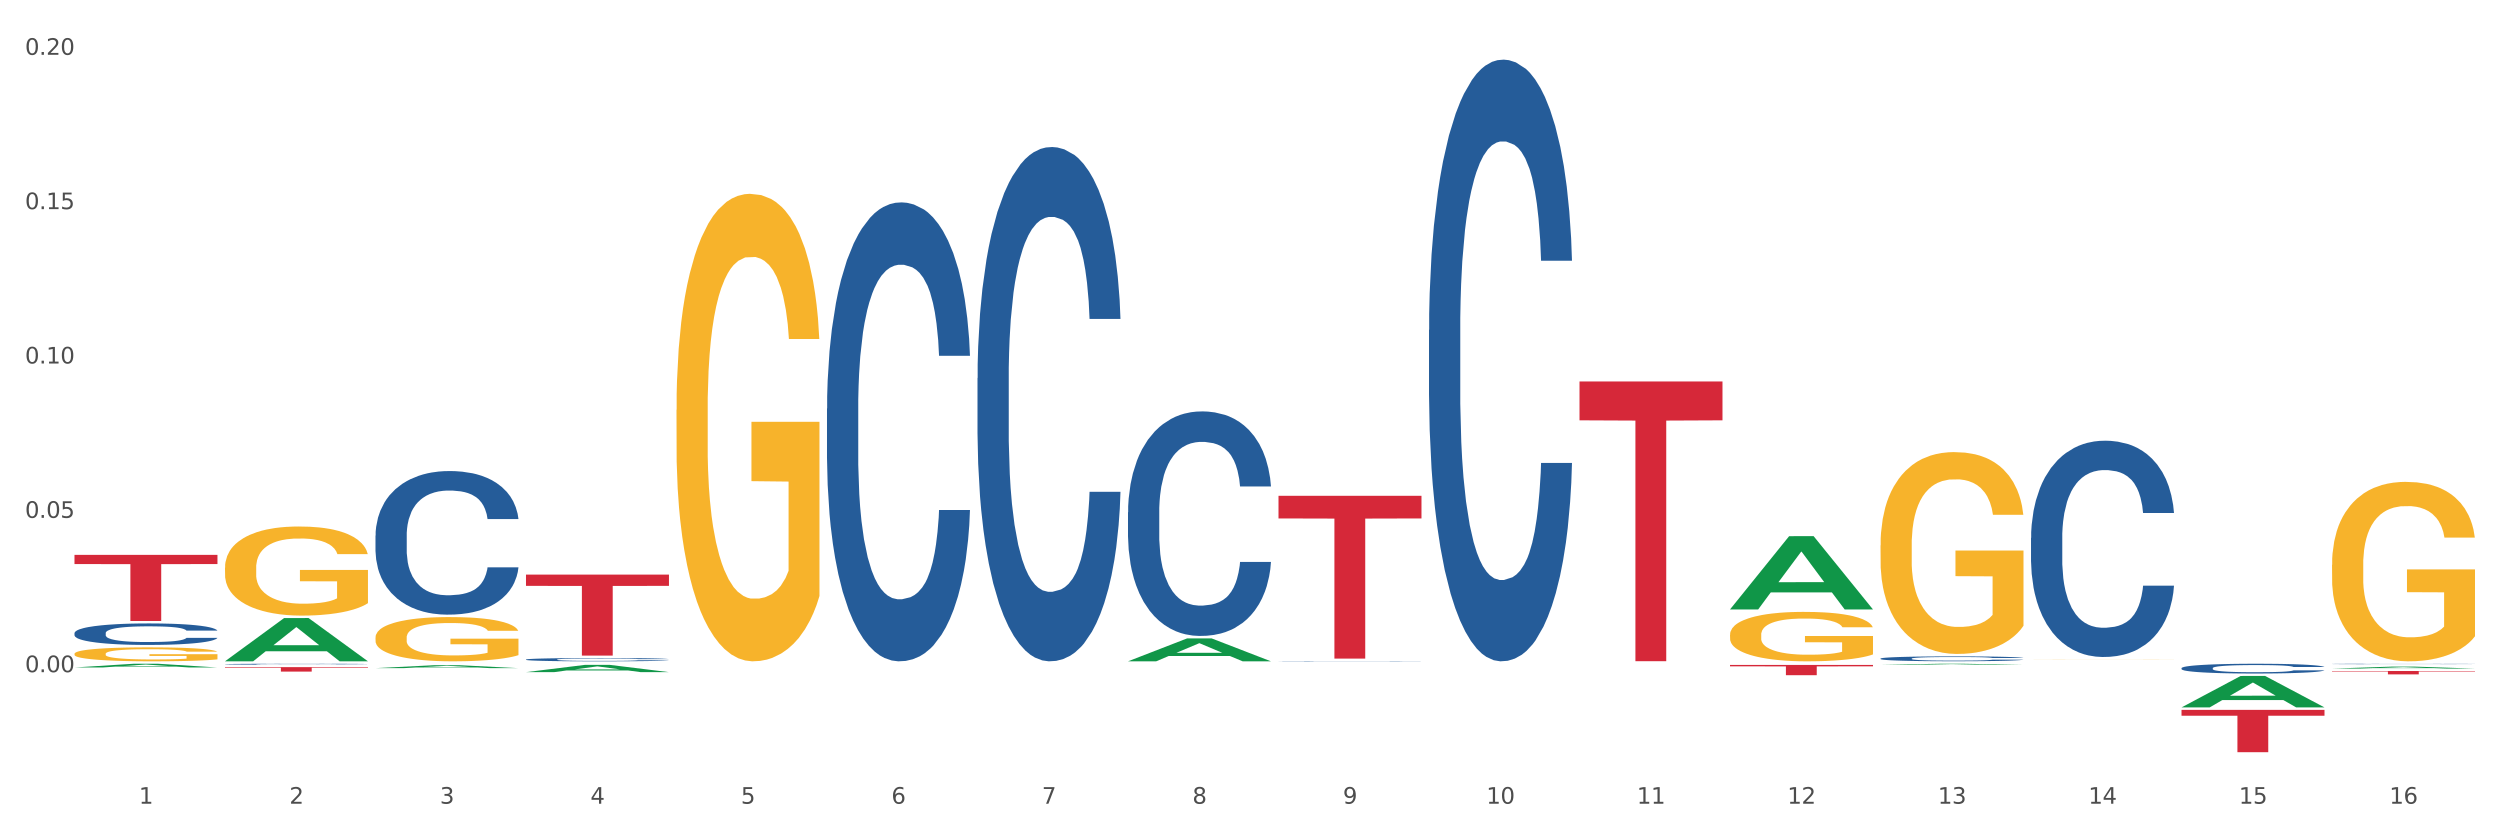 <?xml version="1.0" encoding="utf-8" standalone="no"?>
<!DOCTYPE svg PUBLIC "-//W3C//DTD SVG 1.1//EN"
  "http://www.w3.org/Graphics/SVG/1.1/DTD/svg11.dtd">
<svg xmlns:xlink="http://www.w3.org/1999/xlink" width="1080pt" height="360pt" viewBox="0 0 1080 360" xmlns="http://www.w3.org/2000/svg" version="1.1">
 <rect x="0" y="0" width="1080" height="360" fill="#333333" stroke="none"/>
 <defs>
  <style type="text/css">*{stroke-linejoin: round; stroke-linecap: butt}</style>
 </defs>
 <g id="figure_1">
  <g id="patch_1">
   <path d="M 0 360 
L 1080 360 
L 1080 0 
L 0 0 
z
" style="fill: #ffffff; stroke: #ffffff; stroke-linejoin: miter"/>
  </g>
  <g id="axes_1">
   <g id="matplotlib.axis_1">
    <g id="xtick_1">
     <g id="text_1">
      <!-- 1 -->
      <g style="fill: #4d4d4d" transform="translate(60.004 347.204) scale(0.096 -0.096)">
       <defs>
        <path id="DejaVuSans-31" d="M 794 531 
L 1825 531 
L 1825 4091 
L 703 3866 
L 703 4441 
L 1819 4666 
L 2450 4666 
L 2450 531 
L 3481 531 
L 3481 0 
L 794 0 
L 794 531 
z
" transform="scale(0.016)"/>
       </defs>
       <use xlink:href="#DejaVuSans-31"/>
      </g>
     </g>
    </g>
    <g id="xtick_2">
     <g id="text_2">
      <!-- 2 -->
      <g style="fill: #4d4d4d" transform="translate(125.021 347.204) scale(0.096 -0.096)">
       <defs>
        <path id="DejaVuSans-32" d="M 1228 531 
L 3431 531 
L 3431 0 
L 469 0 
L 469 531 
Q 828 903 1448 1529 
Q 2069 2156 2228 2338 
Q 2531 2678 2651 2914 
Q 2772 3150 2772 3378 
Q 2772 3750 2511 3984 
Q 2250 4219 1831 4219 
Q 1534 4219 1204 4116 
Q 875 4013 500 3803 
L 500 4441 
Q 881 4594 1212 4672 
Q 1544 4750 1819 4750 
Q 2544 4750 2975 4387 
Q 3406 4025 3406 3419 
Q 3406 3131 3298 2873 
Q 3191 2616 2906 2266 
Q 2828 2175 2409 1742 
Q 1991 1309 1228 531 
z
" transform="scale(0.016)"/>
       </defs>
       <use xlink:href="#DejaVuSans-32"/>
      </g>
     </g>
    </g>
    <g id="xtick_3">
     <g id="text_3">
      <!-- 3 -->
      <g style="fill: #4d4d4d" transform="translate(190.039 347.204) scale(0.096 -0.096)">
       <defs>
        <path id="DejaVuSans-33" d="M 2597 2516 
Q 3050 2419 3304 2112 
Q 3559 1806 3559 1356 
Q 3559 666 3084 287 
Q 2609 -91 1734 -91 
Q 1441 -91 1130 -33 
Q 819 25 488 141 
L 488 750 
Q 750 597 1062 519 
Q 1375 441 1716 441 
Q 2309 441 2620 675 
Q 2931 909 2931 1356 
Q 2931 1769 2642 2001 
Q 2353 2234 1838 2234 
L 1294 2234 
L 1294 2753 
L 1863 2753 
Q 2328 2753 2575 2939 
Q 2822 3125 2822 3475 
Q 2822 3834 2567 4026 
Q 2313 4219 1838 4219 
Q 1578 4219 1281 4162 
Q 984 4106 628 3988 
L 628 4550 
Q 988 4650 1302 4700 
Q 1616 4750 1894 4750 
Q 2613 4750 3031 4423 
Q 3450 4097 3450 3541 
Q 3450 3153 3228 2886 
Q 3006 2619 2597 2516 
z
" transform="scale(0.016)"/>
       </defs>
       <use xlink:href="#DejaVuSans-33"/>
      </g>
     </g>
    </g>
    <g id="xtick_4">
     <g id="text_4">
      <!-- 4 -->
      <g style="fill: #4d4d4d" transform="translate(255.056 347.204) scale(0.096 -0.096)">
       <defs>
        <path id="DejaVuSans-34" d="M 2419 4116 
L 825 1625 
L 2419 1625 
L 2419 4116 
z
M 2253 4666 
L 3047 4666 
L 3047 1625 
L 3713 1625 
L 3713 1100 
L 3047 1100 
L 3047 0 
L 2419 0 
L 2419 1100 
L 313 1100 
L 313 1709 
L 2253 4666 
z
" transform="scale(0.016)"/>
       </defs>
       <use xlink:href="#DejaVuSans-34"/>
      </g>
     </g>
    </g>
    <g id="xtick_5">
     <g id="text_5">
      <!-- 5 -->
      <g style="fill: #4d4d4d" transform="translate(320.073 347.204) scale(0.096 -0.096)">
       <defs>
        <path id="DejaVuSans-35" d="M 691 4666 
L 3169 4666 
L 3169 4134 
L 1269 4134 
L 1269 2991 
Q 1406 3038 1543 3061 
Q 1681 3084 1819 3084 
Q 2600 3084 3056 2656 
Q 3513 2228 3513 1497 
Q 3513 744 3044 326 
Q 2575 -91 1722 -91 
Q 1428 -91 1123 -41 
Q 819 9 494 109 
L 494 744 
Q 775 591 1075 516 
Q 1375 441 1709 441 
Q 2250 441 2565 725 
Q 2881 1009 2881 1497 
Q 2881 1984 2565 2268 
Q 2250 2553 1709 2553 
Q 1456 2553 1204 2497 
Q 953 2441 691 2322 
L 691 4666 
z
" transform="scale(0.016)"/>
       </defs>
       <use xlink:href="#DejaVuSans-35"/>
      </g>
     </g>
    </g>
    <g id="xtick_6">
     <g id="text_6">
      <!-- 6 -->
      <g style="fill: #4d4d4d" transform="translate(385.09 347.204) scale(0.096 -0.096)">
       <defs>
        <path id="DejaVuSans-36" d="M 2113 2584 
Q 1688 2584 1439 2293 
Q 1191 2003 1191 1497 
Q 1191 994 1439 701 
Q 1688 409 2113 409 
Q 2538 409 2786 701 
Q 3034 994 3034 1497 
Q 3034 2003 2786 2293 
Q 2538 2584 2113 2584 
z
M 3366 4563 
L 3366 3988 
Q 3128 4100 2886 4159 
Q 2644 4219 2406 4219 
Q 1781 4219 1451 3797 
Q 1122 3375 1075 2522 
Q 1259 2794 1537 2939 
Q 1816 3084 2150 3084 
Q 2853 3084 3261 2657 
Q 3669 2231 3669 1497 
Q 3669 778 3244 343 
Q 2819 -91 2113 -91 
Q 1303 -91 875 529 
Q 447 1150 447 2328 
Q 447 3434 972 4092 
Q 1497 4750 2381 4750 
Q 2619 4750 2861 4703 
Q 3103 4656 3366 4563 
z
" transform="scale(0.016)"/>
       </defs>
       <use xlink:href="#DejaVuSans-36"/>
      </g>
     </g>
    </g>
    <g id="xtick_7">
     <g id="text_7">
      <!-- 7 -->
      <g style="fill: #4d4d4d" transform="translate(450.108 347.204) scale(0.096 -0.096)">
       <defs>
        <path id="DejaVuSans-37" d="M 525 4666 
L 3525 4666 
L 3525 4397 
L 1831 0 
L 1172 0 
L 2766 4134 
L 525 4134 
L 525 4666 
z
" transform="scale(0.016)"/>
       </defs>
       <use xlink:href="#DejaVuSans-37"/>
      </g>
     </g>
    </g>
    <g id="xtick_8">
     <g id="text_8">
      <!-- 8 -->
      <g style="fill: #4d4d4d" transform="translate(515.125 347.204) scale(0.096 -0.096)">
       <defs>
        <path id="DejaVuSans-38" d="M 2034 2216 
Q 1584 2216 1326 1975 
Q 1069 1734 1069 1313 
Q 1069 891 1326 650 
Q 1584 409 2034 409 
Q 2484 409 2743 651 
Q 3003 894 3003 1313 
Q 3003 1734 2745 1975 
Q 2488 2216 2034 2216 
z
M 1403 2484 
Q 997 2584 770 2862 
Q 544 3141 544 3541 
Q 544 4100 942 4425 
Q 1341 4750 2034 4750 
Q 2731 4750 3128 4425 
Q 3525 4100 3525 3541 
Q 3525 3141 3298 2862 
Q 3072 2584 2669 2484 
Q 3125 2378 3379 2068 
Q 3634 1759 3634 1313 
Q 3634 634 3220 271 
Q 2806 -91 2034 -91 
Q 1263 -91 848 271 
Q 434 634 434 1313 
Q 434 1759 690 2068 
Q 947 2378 1403 2484 
z
M 1172 3481 
Q 1172 3119 1398 2916 
Q 1625 2713 2034 2713 
Q 2441 2713 2670 2916 
Q 2900 3119 2900 3481 
Q 2900 3844 2670 4047 
Q 2441 4250 2034 4250 
Q 1625 4250 1398 4047 
Q 1172 3844 1172 3481 
z
" transform="scale(0.016)"/>
       </defs>
       <use xlink:href="#DejaVuSans-38"/>
      </g>
     </g>
    </g>
    <g id="xtick_9">
     <g id="text_9">
      <!-- 9 -->
      <g style="fill: #4d4d4d" transform="translate(580.142 347.204) scale(0.096 -0.096)">
       <defs>
        <path id="DejaVuSans-39" d="M 703 97 
L 703 672 
Q 941 559 1184 500 
Q 1428 441 1663 441 
Q 2288 441 2617 861 
Q 2947 1281 2994 2138 
Q 2813 1869 2534 1725 
Q 2256 1581 1919 1581 
Q 1219 1581 811 2004 
Q 403 2428 403 3163 
Q 403 3881 828 4315 
Q 1253 4750 1959 4750 
Q 2769 4750 3195 4129 
Q 3622 3509 3622 2328 
Q 3622 1225 3098 567 
Q 2575 -91 1691 -91 
Q 1453 -91 1209 -44 
Q 966 3 703 97 
z
M 1959 2075 
Q 2384 2075 2632 2365 
Q 2881 2656 2881 3163 
Q 2881 3666 2632 3958 
Q 2384 4250 1959 4250 
Q 1534 4250 1286 3958 
Q 1038 3666 1038 3163 
Q 1038 2656 1286 2365 
Q 1534 2075 1959 2075 
z
" transform="scale(0.016)"/>
       </defs>
       <use xlink:href="#DejaVuSans-39"/>
      </g>
     </g>
    </g>
    <g id="xtick_10">
     <g id="text_10">
      <!-- 10 -->
      <g style="fill: #4d4d4d" transform="translate(642.105 347.204) scale(0.096 -0.096)">
       <defs>
        <path id="DejaVuSans-30" d="M 2034 4250 
Q 1547 4250 1301 3770 
Q 1056 3291 1056 2328 
Q 1056 1369 1301 889 
Q 1547 409 2034 409 
Q 2525 409 2770 889 
Q 3016 1369 3016 2328 
Q 3016 3291 2770 3770 
Q 2525 4250 2034 4250 
z
M 2034 4750 
Q 2819 4750 3233 4129 
Q 3647 3509 3647 2328 
Q 3647 1150 3233 529 
Q 2819 -91 2034 -91 
Q 1250 -91 836 529 
Q 422 1150 422 2328 
Q 422 3509 836 4129 
Q 1250 4750 2034 4750 
z
" transform="scale(0.016)"/>
       </defs>
       <use xlink:href="#DejaVuSans-31"/>
       <use xlink:href="#DejaVuSans-30" transform="translate(63.623 0)"/>
      </g>
     </g>
    </g>
    <g id="xtick_11">
     <g id="text_11">
      <!-- 11 -->
      <g style="fill: #4d4d4d" transform="translate(707.123 347.204) scale(0.096 -0.096)">
       <use xlink:href="#DejaVuSans-31"/>
       <use xlink:href="#DejaVuSans-31" transform="translate(63.623 0)"/>
      </g>
     </g>
    </g>
    <g id="xtick_12">
     <g id="text_12">
      <!-- 12 -->
      <g style="fill: #4d4d4d" transform="translate(772.14 347.204) scale(0.096 -0.096)">
       <use xlink:href="#DejaVuSans-31"/>
       <use xlink:href="#DejaVuSans-32" transform="translate(63.623 0)"/>
      </g>
     </g>
    </g>
    <g id="xtick_13">
     <g id="text_13">
      <!-- 13 -->
      <g style="fill: #4d4d4d" transform="translate(837.157 347.204) scale(0.096 -0.096)">
       <use xlink:href="#DejaVuSans-31"/>
       <use xlink:href="#DejaVuSans-33" transform="translate(63.623 0)"/>
      </g>
     </g>
    </g>
    <g id="xtick_14">
     <g id="text_14">
      <!-- 14 -->
      <g style="fill: #4d4d4d" transform="translate(902.174 347.204) scale(0.096 -0.096)">
       <use xlink:href="#DejaVuSans-31"/>
       <use xlink:href="#DejaVuSans-34" transform="translate(63.623 0)"/>
      </g>
     </g>
    </g>
    <g id="xtick_15">
     <g id="text_15">
      <!-- 15 -->
      <g style="fill: #4d4d4d" transform="translate(967.192 347.204) scale(0.096 -0.096)">
       <use xlink:href="#DejaVuSans-31"/>
       <use xlink:href="#DejaVuSans-35" transform="translate(63.623 0)"/>
      </g>
     </g>
    </g>
    <g id="xtick_16">
     <g id="text_16">
      <!-- 16 -->
      <g style="fill: #4d4d4d" transform="translate(1032.209 347.204) scale(0.096 -0.096)">
       <use xlink:href="#DejaVuSans-31"/>
       <use xlink:href="#DejaVuSans-36" transform="translate(63.623 0)"/>
      </g>
     </g>
    </g>
    <g id="xtick_17"/>
    <g id="xtick_18"/>
    <g id="xtick_19"/>
    <g id="xtick_20"/>
    <g id="xtick_21"/>
    <g id="xtick_22"/>
    <g id="xtick_23"/>
    <g id="xtick_24"/>
    <g id="xtick_25"/>
    <g id="xtick_26"/>
    <g id="xtick_27"/>
    <g id="xtick_28"/>
    <g id="xtick_29"/>
    <g id="xtick_30"/>
    <g id="xtick_31"/>
   </g>
   <g id="matplotlib.axis_2">
    <g id="ytick_1">
     <g id="text_17">
      <!-- 0.00 -->
      <g style="fill: #4d4d4d" transform="translate(10.8 290.386) scale(0.096 -0.096)">
       <defs>
        <path id="DejaVuSans-2e" d="M 684 794 
L 1344 794 
L 1344 0 
L 684 0 
L 684 794 
z
" transform="scale(0.016)"/>
       </defs>
       <use xlink:href="#DejaVuSans-30"/>
       <use xlink:href="#DejaVuSans-2e" transform="translate(63.623 0)"/>
       <use xlink:href="#DejaVuSans-30" transform="translate(95.41 0)"/>
       <use xlink:href="#DejaVuSans-30" transform="translate(159.033 0)"/>
      </g>
     </g>
    </g>
    <g id="ytick_2">
     <g id="text_18">
      <!-- 0.05 -->
      <g style="fill: #4d4d4d" transform="translate(10.8 223.71) scale(0.096 -0.096)">
       <use xlink:href="#DejaVuSans-30"/>
       <use xlink:href="#DejaVuSans-2e" transform="translate(63.623 0)"/>
       <use xlink:href="#DejaVuSans-30" transform="translate(95.41 0)"/>
       <use xlink:href="#DejaVuSans-35" transform="translate(159.033 0)"/>
      </g>
     </g>
    </g>
    <g id="ytick_3">
     <g id="text_19">
      <!-- 0.10 -->
      <g style="fill: #4d4d4d" transform="translate(10.8 157.034) scale(0.096 -0.096)">
       <use xlink:href="#DejaVuSans-30"/>
       <use xlink:href="#DejaVuSans-2e" transform="translate(63.623 0)"/>
       <use xlink:href="#DejaVuSans-31" transform="translate(95.41 0)"/>
       <use xlink:href="#DejaVuSans-30" transform="translate(159.033 0)"/>
      </g>
     </g>
    </g>
    <g id="ytick_4">
     <g id="text_20">
      <!-- 0.15 -->
      <g style="fill: #4d4d4d" transform="translate(10.8 90.359) scale(0.096 -0.096)">
       <use xlink:href="#DejaVuSans-30"/>
       <use xlink:href="#DejaVuSans-2e" transform="translate(63.623 0)"/>
       <use xlink:href="#DejaVuSans-31" transform="translate(95.41 0)"/>
       <use xlink:href="#DejaVuSans-35" transform="translate(159.033 0)"/>
      </g>
     </g>
    </g>
    <g id="ytick_5">
     <g id="text_21">
      <!-- 0.20 -->
      <g style="fill: #4d4d4d" transform="translate(10.8 23.683) scale(0.096 -0.096)">
       <use xlink:href="#DejaVuSans-30"/>
       <use xlink:href="#DejaVuSans-2e" transform="translate(63.623 0)"/>
       <use xlink:href="#DejaVuSans-32" transform="translate(95.41 0)"/>
       <use xlink:href="#DejaVuSans-30" transform="translate(159.033 0)"/>
      </g>
     </g>
    </g>
    <g id="ytick_6"/>
    <g id="ytick_7"/>
    <g id="ytick_8"/>
    <g id="ytick_9"/>
    <g id="ytick_10"/>
   </g>
   <g id="PolyCollection_1">
    <path d="M 32.175 288.35 
L 32.239 288.348 
L 57.709 286.74 
L 68.28 286.738 
L 93.941 288.353 
L 81.715 288.353 
L 76.176 287.977 
L 49.877 287.977 
L 49.686 287.983 
L 44.337 288.353 
L 32.175 288.353 
L 32.175 288.35 
L 53.188 287.753 
L 72.864 287.751 
L 63.122 287.083 
L 62.995 287.08 
L 62.867 287.084 
L 53.125 287.751 
L 53.188 287.753 
L 32.175 288.35 
z
" clip-path="url(#p09df5d8289)" style="fill: #109648"/>
    <path d="M 877.399 232.366 
L 877.472 232.281 
L 877.472 229.892 
L 877.691 226.649 
L 878.494 220.675 
L 879.516 216.152 
L 881.269 210.861 
L 882.218 208.643 
L 883.459 206.168 
L 886.014 202.157 
L 888.935 198.743 
L 890.979 196.866 
L 892.512 195.671 
L 895.944 193.538 
L 897.915 192.599 
L 899.959 191.831 
L 901.711 191.319 
L 904.632 190.722 
L 906.968 190.466 
L 909.67 190.38 
L 911.933 190.466 
L 914.926 190.807 
L 919.307 191.831 
L 920.986 192.428 
L 923.249 193.452 
L 925.586 194.818 
L 927.484 196.183 
L 929.674 198.146 
L 931.938 200.706 
L 934.128 203.949 
L 935.661 206.936 
L 936.902 210.093 
L 937.997 213.934 
L 938.8 218.115 
L 939.166 221.614 
L 925.805 221.614 
L 925.44 218.456 
L 924.71 215.043 
L 923.979 212.739 
L 923.176 210.861 
L 921.935 208.728 
L 920.84 207.363 
L 919.015 205.741 
L 917.336 204.717 
L 915.948 204.12 
L 914.269 203.608 
L 910.692 203.096 
L 908.136 203.096 
L 906.53 203.266 
L 904.559 203.693 
L 902.88 204.29 
L 900.908 205.314 
L 899.375 206.424 
L 897.842 207.875 
L 896.966 208.899 
L 895.652 210.776 
L 894.775 212.312 
L 893.607 214.958 
L 892.95 216.835 
L 891.782 221.699 
L 891.271 225.283 
L 891.052 227.758 
L 890.906 230.489 
L 890.906 243.802 
L 891.344 249.775 
L 891.709 252.335 
L 892.293 255.237 
L 893.388 258.992 
L 894.995 262.661 
L 896.674 265.307 
L 898.061 266.928 
L 899.375 268.123 
L 900.689 269.062 
L 902.296 269.915 
L 903.61 270.427 
L 905.581 270.939 
L 907.917 271.195 
L 909.743 271.195 
L 913.466 270.768 
L 915.145 270.342 
L 916.751 269.744 
L 918.504 268.806 
L 919.891 267.782 
L 920.694 267.014 
L 922.008 265.392 
L 923.03 263.685 
L 923.906 261.723 
L 924.491 260.016 
L 925.148 257.456 
L 925.659 254.554 
L 925.805 253.018 
L 939.166 253.018 
L 938.873 256.09 
L 938.362 259.077 
L 937.34 263.088 
L 936.537 265.392 
L 935.296 268.208 
L 933.982 270.598 
L 932.157 273.243 
L 930.477 275.206 
L 928.725 276.913 
L 926.827 278.449 
L 923.395 280.582 
L 922.154 281.18 
L 919.526 282.204 
L 917.482 282.801 
L 914.488 283.398 
L 911.422 283.74 
L 908.209 283.825 
L 905.362 283.654 
L 902.223 283.142 
L 900.251 282.63 
L 898.061 281.862 
L 895.506 280.668 
L 893.096 279.217 
L 890.833 277.51 
L 888.716 275.547 
L 886.744 273.329 
L 884.189 269.659 
L 882.291 266.075 
L 880.904 262.747 
L 879.954 259.931 
L 879.005 256.346 
L 878.494 253.872 
L 877.691 247.898 
L 877.399 242.351 
L 877.399 232.366 
z
" clip-path="url(#p09df5d8289)" style="fill: #255c99"/>
    <path d="M 617.33 142.552 
L 617.403 142.315 
L 617.403 135.668 
L 617.622 126.648 
L 618.425 110.031 
L 619.447 97.449 
L 621.2 82.732 
L 622.149 76.56 
L 623.39 69.675 
L 625.945 58.518 
L 628.866 49.023 
L 630.91 43.801 
L 632.443 40.477 
L 635.875 34.543 
L 637.846 31.931 
L 639.89 29.795 
L 641.642 28.371 
L 644.563 26.709 
L 646.899 25.997 
L 649.601 25.759 
L 651.864 25.997 
L 654.857 26.946 
L 659.238 29.795 
L 660.917 31.457 
L 663.18 34.305 
L 665.517 38.103 
L 667.415 41.902 
L 669.605 47.361 
L 671.869 54.483 
L 674.059 63.503 
L 675.592 71.812 
L 676.833 80.595 
L 677.928 91.277 
L 678.732 102.909 
L 679.097 112.642 
L 665.736 112.642 
L 665.371 103.859 
L 664.641 94.363 
L 663.91 87.954 
L 663.107 82.732 
L 661.866 76.797 
L 660.771 72.999 
L 658.946 68.489 
L 657.267 65.64 
L 655.879 63.978 
L 654.2 62.554 
L 650.623 61.13 
L 648.067 61.13 
L 646.461 61.604 
L 644.49 62.791 
L 642.811 64.453 
L 640.839 67.302 
L 639.306 70.388 
L 637.773 74.423 
L 636.897 77.272 
L 635.583 82.494 
L 634.707 86.767 
L 633.538 94.126 
L 632.881 99.348 
L 631.713 112.879 
L 631.202 122.849 
L 630.983 129.734 
L 630.837 137.33 
L 630.837 174.362 
L 631.275 190.978 
L 631.64 198.1 
L 632.224 206.171 
L 633.319 216.616 
L 634.926 226.823 
L 636.605 234.182 
L 637.992 238.693 
L 639.306 242.016 
L 640.62 244.627 
L 642.227 247.001 
L 643.541 248.425 
L 645.512 249.85 
L 647.848 250.562 
L 649.674 250.562 
L 653.397 249.375 
L 655.076 248.188 
L 656.683 246.526 
L 658.435 243.915 
L 659.822 241.066 
L 660.625 238.93 
L 661.939 234.42 
L 662.961 229.672 
L 663.837 224.212 
L 664.422 219.465 
L 665.079 212.343 
L 665.59 204.272 
L 665.736 199.999 
L 679.097 199.999 
L 678.805 208.545 
L 678.293 216.853 
L 677.271 228.01 
L 676.468 234.42 
L 675.227 242.253 
L 673.913 248.9 
L 672.088 256.259 
L 670.408 261.719 
L 668.656 266.466 
L 666.758 270.739 
L 663.326 276.674 
L 662.085 278.336 
L 659.457 281.184 
L 657.413 282.846 
L 654.419 284.508 
L 651.353 285.457 
L 648.14 285.695 
L 645.293 285.22 
L 642.154 283.795 
L 640.182 282.371 
L 637.992 280.235 
L 635.437 276.911 
L 633.027 272.876 
L 630.764 268.128 
L 628.647 262.668 
L 626.675 256.496 
L 624.12 246.289 
L 622.222 236.319 
L 620.835 227.061 
L 619.886 219.227 
L 618.936 209.257 
L 618.425 202.373 
L 617.622 185.756 
L 617.33 170.326 
L 617.33 142.552 
z
" clip-path="url(#p09df5d8289)" style="fill: #255c99"/>
    <path d="M 552.313 285.616 
L 552.386 285.616 
L 552.386 285.613 
L 552.605 285.608 
L 553.408 285.599 
L 554.43 285.592 
L 556.182 285.584 
L 557.132 285.58 
L 558.373 285.577 
L 560.928 285.571 
L 563.848 285.565 
L 565.893 285.563 
L 567.426 285.561 
L 570.857 285.558 
L 572.829 285.556 
L 574.873 285.555 
L 576.625 285.554 
L 579.546 285.553 
L 581.882 285.553 
L 584.583 285.553 
L 586.847 285.553 
L 589.84 285.553 
L 594.221 285.555 
L 595.9 285.556 
L 598.163 285.557 
L 600.499 285.559 
L 602.398 285.562 
L 604.588 285.565 
L 606.851 285.568 
L 609.042 285.573 
L 610.575 285.578 
L 611.816 285.583 
L 612.911 285.588 
L 613.714 285.595 
L 614.079 285.6 
L 600.718 285.6 
L 600.353 285.595 
L 599.623 285.59 
L 598.893 285.587 
L 598.09 285.584 
L 596.849 285.581 
L 595.754 285.578 
L 593.929 285.576 
L 592.249 285.574 
L 590.862 285.574 
L 589.183 285.573 
L 585.605 285.572 
L 583.05 285.572 
L 581.444 285.572 
L 579.473 285.573 
L 577.793 285.574 
L 575.822 285.575 
L 574.289 285.577 
L 572.756 285.579 
L 571.88 285.581 
L 570.565 285.584 
L 569.689 285.586 
L 568.521 285.59 
L 567.864 285.593 
L 566.696 285.6 
L 566.185 285.606 
L 565.966 285.609 
L 565.82 285.614 
L 565.82 285.634 
L 566.258 285.643 
L 566.623 285.647 
L 567.207 285.651 
L 568.302 285.657 
L 569.908 285.662 
L 571.588 285.666 
L 572.975 285.669 
L 574.289 285.671 
L 575.603 285.672 
L 577.209 285.673 
L 578.523 285.674 
L 580.495 285.675 
L 582.831 285.675 
L 584.656 285.675 
L 588.38 285.675 
L 590.059 285.674 
L 591.665 285.673 
L 593.418 285.672 
L 594.805 285.67 
L 595.608 285.669 
L 596.922 285.667 
L 597.944 285.664 
L 598.82 285.661 
L 599.404 285.658 
L 600.061 285.655 
L 600.572 285.65 
L 600.718 285.648 
L 614.079 285.648 
L 613.787 285.652 
L 613.276 285.657 
L 612.254 285.663 
L 611.451 285.667 
L 610.21 285.671 
L 608.896 285.674 
L 607.07 285.678 
L 605.391 285.681 
L 603.639 285.684 
L 601.741 285.686 
L 598.309 285.69 
L 597.068 285.691 
L 594.44 285.692 
L 592.395 285.693 
L 589.402 285.694 
L 586.336 285.694 
L 583.123 285.695 
L 580.276 285.694 
L 577.136 285.694 
L 575.165 285.693 
L 572.975 285.692 
L 570.419 285.69 
L 568.01 285.688 
L 565.747 285.685 
L 563.629 285.682 
L 561.658 285.679 
L 559.103 285.673 
L 557.205 285.668 
L 555.817 285.663 
L 554.868 285.658 
L 553.919 285.653 
L 553.408 285.649 
L 552.605 285.64 
L 552.313 285.632 
L 552.313 285.616 
z
" clip-path="url(#p09df5d8289)" style="fill: #255c99"/>
    <path d="M 487.296 221.31 
L 487.369 221.222 
L 487.369 218.741 
L 487.588 215.374 
L 488.391 209.173 
L 489.413 204.477 
L 491.165 198.984 
L 492.114 196.681 
L 493.356 194.112 
L 495.911 189.948 
L 498.831 186.404 
L 500.876 184.455 
L 502.409 183.215 
L 505.84 181 
L 507.811 180.025 
L 509.856 179.228 
L 511.608 178.696 
L 514.528 178.076 
L 516.865 177.81 
L 519.566 177.722 
L 521.829 177.81 
L 524.823 178.165 
L 529.203 179.228 
L 530.883 179.848 
L 533.146 180.911 
L 535.482 182.329 
L 537.38 183.746 
L 539.571 185.784 
L 541.834 188.442 
L 544.024 191.808 
L 545.558 194.909 
L 546.799 198.187 
L 547.894 202.174 
L 548.697 206.515 
L 549.062 210.147 
L 535.701 210.147 
L 535.336 206.869 
L 534.606 203.326 
L 533.876 200.934 
L 533.073 198.984 
L 531.832 196.77 
L 530.737 195.352 
L 528.911 193.669 
L 527.232 192.606 
L 525.845 191.985 
L 524.166 191.454 
L 520.588 190.922 
L 518.033 190.922 
L 516.427 191.099 
L 514.455 191.542 
L 512.776 192.163 
L 510.805 193.226 
L 509.272 194.377 
L 507.738 195.884 
L 506.862 196.947 
L 505.548 198.896 
L 504.672 200.491 
L 503.504 203.237 
L 502.847 205.186 
L 501.679 210.236 
L 501.168 213.957 
L 500.949 216.526 
L 500.803 219.361 
L 500.803 233.182 
L 501.241 239.384 
L 501.606 242.042 
L 502.19 245.054 
L 503.285 248.952 
L 504.891 252.761 
L 506.57 255.508 
L 507.957 257.191 
L 509.272 258.432 
L 510.586 259.406 
L 512.192 260.292 
L 513.506 260.824 
L 515.478 261.355 
L 517.814 261.621 
L 519.639 261.621 
L 523.363 261.178 
L 525.042 260.735 
L 526.648 260.115 
L 528.4 259.14 
L 529.787 258.077 
L 530.591 257.28 
L 531.905 255.597 
L 532.927 253.825 
L 533.803 251.787 
L 534.387 250.015 
L 535.044 247.357 
L 535.555 244.345 
L 535.701 242.75 
L 549.062 242.75 
L 548.77 245.94 
L 548.259 249.04 
L 547.237 253.204 
L 546.434 255.597 
L 545.193 258.52 
L 543.878 261.001 
L 542.053 263.747 
L 540.374 265.785 
L 538.622 267.557 
L 536.723 269.152 
L 533.292 271.366 
L 532.051 271.987 
L 529.422 273.05 
L 527.378 273.67 
L 524.385 274.29 
L 521.318 274.644 
L 518.106 274.733 
L 515.258 274.556 
L 512.119 274.024 
L 510.148 273.493 
L 507.957 272.695 
L 505.402 271.455 
L 502.993 269.949 
L 500.73 268.177 
L 498.612 266.139 
L 496.641 263.836 
L 494.086 260.026 
L 492.187 256.305 
L 490.8 252.85 
L 489.851 249.926 
L 488.902 246.205 
L 488.391 243.636 
L 487.588 237.435 
L 487.296 231.676 
L 487.296 221.31 
z
" clip-path="url(#p09df5d8289)" style="fill: #255c99"/>
    <path d="M 422.278 163.341 
L 422.351 163.138 
L 422.351 157.456 
L 422.57 149.746 
L 423.374 135.542 
L 424.396 124.788 
L 426.148 112.208 
L 427.097 106.932 
L 428.338 101.048 
L 430.894 91.511 
L 433.814 83.395 
L 435.858 78.931 
L 437.391 76.09 
L 440.823 71.017 
L 442.794 68.785 
L 444.839 66.959 
L 446.591 65.742 
L 449.511 64.321 
L 451.847 63.713 
L 454.549 63.51 
L 456.812 63.713 
L 459.806 64.524 
L 464.186 66.959 
L 465.865 68.38 
L 468.129 70.814 
L 470.465 74.061 
L 472.363 77.307 
L 474.554 81.974 
L 476.817 88.062 
L 479.007 95.772 
L 480.54 102.874 
L 481.782 110.382 
L 482.877 119.512 
L 483.68 129.455 
L 484.045 137.774 
L 470.684 137.774 
L 470.319 130.267 
L 469.589 122.15 
L 468.859 116.672 
L 468.056 112.208 
L 466.814 107.135 
L 465.719 103.888 
L 463.894 100.033 
L 462.215 97.598 
L 460.828 96.178 
L 459.148 94.961 
L 455.571 93.743 
L 453.016 93.743 
L 451.409 94.149 
L 449.438 95.163 
L 447.759 96.584 
L 445.788 99.019 
L 444.254 101.656 
L 442.721 105.106 
L 441.845 107.541 
L 440.531 112.005 
L 439.655 115.657 
L 438.487 121.947 
L 437.83 126.411 
L 436.661 137.977 
L 436.15 146.499 
L 435.931 152.384 
L 435.785 158.877 
L 435.785 190.53 
L 436.223 204.734 
L 436.588 210.821 
L 437.172 217.72 
L 438.268 226.648 
L 439.874 235.373 
L 441.553 241.663 
L 442.94 245.519 
L 444.254 248.359 
L 445.569 250.591 
L 447.175 252.62 
L 448.489 253.838 
L 450.46 255.055 
L 452.797 255.664 
L 454.622 255.664 
L 458.345 254.65 
L 460.025 253.635 
L 461.631 252.215 
L 463.383 249.983 
L 464.77 247.548 
L 465.573 245.722 
L 466.887 241.866 
L 467.91 237.808 
L 468.786 233.141 
L 469.37 229.083 
L 470.027 222.996 
L 470.538 216.097 
L 470.684 212.445 
L 484.045 212.445 
L 483.753 219.749 
L 483.242 226.851 
L 482.22 236.388 
L 481.416 241.866 
L 480.175 248.562 
L 478.861 254.244 
L 477.036 260.534 
L 475.357 265.201 
L 473.604 269.259 
L 471.706 272.911 
L 468.275 277.984 
L 467.034 279.404 
L 464.405 281.839 
L 462.361 283.26 
L 459.367 284.68 
L 456.301 285.492 
L 453.089 285.695 
L 450.241 285.289 
L 447.102 284.071 
L 445.131 282.854 
L 442.94 281.028 
L 440.385 278.187 
L 437.976 274.737 
L 435.712 270.679 
L 433.595 266.012 
L 431.624 260.737 
L 429.068 252.012 
L 427.17 243.49 
L 425.783 235.576 
L 424.834 228.88 
L 423.885 220.358 
L 423.374 214.474 
L 422.57 200.27 
L 422.278 187.081 
L 422.278 163.341 
z
" clip-path="url(#p09df5d8289)" style="fill: #255c99"/>
    <path d="M 357.261 176.511 
L 357.334 176.33 
L 357.334 171.26 
L 357.553 164.38 
L 358.356 151.705 
L 359.378 142.108 
L 361.131 130.882 
L 362.08 126.175 
L 363.321 120.924 
L 365.876 112.413 
L 368.797 105.171 
L 370.841 101.187 
L 372.374 98.652 
L 375.806 94.126 
L 377.777 92.134 
L 379.821 90.504 
L 381.574 89.418 
L 384.494 88.15 
L 386.83 87.607 
L 389.532 87.426 
L 391.795 87.607 
L 394.788 88.332 
L 399.169 90.504 
L 400.848 91.772 
L 403.111 93.945 
L 405.448 96.842 
L 407.346 99.739 
L 409.536 103.903 
L 411.8 109.335 
L 413.99 116.216 
L 415.523 122.553 
L 416.764 129.253 
L 417.859 137.401 
L 418.663 146.273 
L 419.028 153.697 
L 405.667 153.697 
L 405.302 146.997 
L 404.572 139.755 
L 403.842 134.866 
L 403.038 130.882 
L 401.797 126.356 
L 400.702 123.459 
L 398.877 120.018 
L 397.198 117.845 
L 395.81 116.578 
L 394.131 115.492 
L 390.554 114.405 
L 387.998 114.405 
L 386.392 114.767 
L 384.421 115.673 
L 382.742 116.94 
L 380.77 119.113 
L 379.237 121.467 
L 377.704 124.545 
L 376.828 126.718 
L 375.514 130.701 
L 374.638 133.96 
L 373.469 139.573 
L 372.812 143.557 
L 371.644 153.878 
L 371.133 161.483 
L 370.914 166.734 
L 370.768 172.528 
L 370.768 200.774 
L 371.206 213.449 
L 371.571 218.881 
L 372.155 225.037 
L 373.25 233.004 
L 374.857 240.79 
L 376.536 246.403 
L 377.923 249.843 
L 379.237 252.378 
L 380.551 254.37 
L 382.158 256.181 
L 383.472 257.267 
L 385.443 258.353 
L 387.779 258.897 
L 389.605 258.897 
L 393.328 257.991 
L 395.007 257.086 
L 396.614 255.818 
L 398.366 253.827 
L 399.753 251.654 
L 400.556 250.024 
L 401.87 246.584 
L 402.892 242.963 
L 403.769 238.798 
L 404.353 235.177 
L 405.01 229.745 
L 405.521 223.589 
L 405.667 220.329 
L 419.028 220.329 
L 418.736 226.848 
L 418.224 233.185 
L 417.202 241.695 
L 416.399 246.584 
L 415.158 252.559 
L 413.844 257.629 
L 412.019 263.242 
L 410.339 267.407 
L 408.587 271.028 
L 406.689 274.287 
L 403.257 278.814 
L 402.016 280.081 
L 399.388 282.254 
L 397.344 283.522 
L 394.35 284.789 
L 391.284 285.513 
L 388.071 285.695 
L 385.224 285.332 
L 382.085 284.246 
L 380.113 283.16 
L 377.923 281.53 
L 375.368 278.995 
L 372.958 275.917 
L 370.695 272.296 
L 368.578 268.131 
L 366.606 263.423 
L 364.051 255.637 
L 362.153 248.033 
L 360.766 240.971 
L 359.817 234.996 
L 358.867 227.391 
L 358.356 222.14 
L 357.553 209.465 
L 357.261 197.696 
L 357.261 176.511 
z
" clip-path="url(#p09df5d8289)" style="fill: #255c99"/>
    <path d="M 227.227 284.91 
L 227.3 284.909 
L 227.3 284.872 
L 227.519 284.823 
L 228.322 284.732 
L 229.344 284.663 
L 231.096 284.582 
L 232.045 284.548 
L 233.287 284.511 
L 235.842 284.45 
L 238.762 284.398 
L 240.807 284.369 
L 242.34 284.351 
L 245.771 284.318 
L 247.743 284.304 
L 249.787 284.292 
L 251.539 284.284 
L 254.459 284.275 
L 256.796 284.271 
L 259.497 284.27 
L 261.76 284.271 
L 264.754 284.277 
L 269.134 284.292 
L 270.814 284.301 
L 273.077 284.317 
L 275.413 284.338 
L 277.312 284.358 
L 279.502 284.388 
L 281.765 284.427 
L 283.955 284.477 
L 285.489 284.522 
L 286.73 284.571 
L 287.825 284.629 
L 288.628 284.693 
L 288.993 284.746 
L 275.632 284.746 
L 275.267 284.698 
L 274.537 284.646 
L 273.807 284.611 
L 273.004 284.582 
L 271.763 284.55 
L 270.668 284.529 
L 268.842 284.504 
L 267.163 284.489 
L 265.776 284.479 
L 264.097 284.472 
L 260.519 284.464 
L 257.964 284.464 
L 256.358 284.466 
L 254.386 284.473 
L 252.707 284.482 
L 250.736 284.498 
L 249.203 284.515 
L 247.669 284.537 
L 246.793 284.552 
L 245.479 284.581 
L 244.603 284.604 
L 243.435 284.645 
L 242.778 284.673 
L 241.61 284.747 
L 241.099 284.802 
L 240.88 284.84 
L 240.734 284.881 
L 240.734 285.084 
L 241.172 285.175 
L 241.537 285.215 
L 242.121 285.259 
L 243.216 285.316 
L 244.822 285.372 
L 246.501 285.412 
L 247.889 285.437 
L 249.203 285.455 
L 250.517 285.469 
L 252.123 285.482 
L 253.437 285.49 
L 255.409 285.498 
L 257.745 285.502 
L 259.57 285.502 
L 263.294 285.495 
L 264.973 285.489 
L 266.579 285.48 
L 268.331 285.466 
L 269.718 285.45 
L 270.522 285.438 
L 271.836 285.414 
L 272.858 285.388 
L 273.734 285.358 
L 274.318 285.332 
L 274.975 285.293 
L 275.486 285.248 
L 275.632 285.225 
L 288.993 285.225 
L 288.701 285.272 
L 288.19 285.317 
L 287.168 285.378 
L 286.365 285.414 
L 285.124 285.456 
L 283.809 285.493 
L 281.984 285.533 
L 280.305 285.563 
L 278.553 285.589 
L 276.654 285.613 
L 273.223 285.645 
L 271.982 285.654 
L 269.353 285.67 
L 267.309 285.679 
L 264.316 285.688 
L 261.249 285.693 
L 258.037 285.695 
L 255.19 285.692 
L 252.05 285.684 
L 250.079 285.676 
L 247.889 285.665 
L 245.333 285.646 
L 242.924 285.624 
L 240.661 285.598 
L 238.543 285.568 
L 236.572 285.535 
L 234.017 285.479 
L 232.118 285.424 
L 230.731 285.373 
L 229.782 285.33 
L 228.833 285.276 
L 228.322 285.238 
L 227.519 285.147 
L 227.227 285.062 
L 227.227 284.91 
z
" clip-path="url(#p09df5d8289)" style="fill: #255c99"/>
    <path d="M 162.209 231.366 
L 162.282 231.31 
L 162.282 229.723 
L 162.502 227.57 
L 163.305 223.604 
L 164.327 220.601 
L 166.079 217.088 
L 167.028 215.615 
L 168.269 213.972 
L 170.825 211.309 
L 173.745 209.042 
L 175.789 207.796 
L 177.323 207.002 
L 180.754 205.586 
L 182.725 204.963 
L 184.77 204.453 
L 186.522 204.113 
L 189.442 203.716 
L 191.778 203.546 
L 194.48 203.489 
L 196.743 203.546 
L 199.737 203.773 
L 204.117 204.453 
L 205.796 204.849 
L 208.06 205.529 
L 210.396 206.436 
L 212.294 207.342 
L 214.485 208.646 
L 216.748 210.345 
L 218.938 212.498 
L 220.471 214.482 
L 221.713 216.578 
L 222.808 219.128 
L 223.611 221.904 
L 223.976 224.227 
L 210.615 224.227 
L 210.25 222.131 
L 209.52 219.864 
L 208.79 218.334 
L 207.987 217.088 
L 206.746 215.671 
L 205.65 214.765 
L 203.825 213.688 
L 202.146 213.008 
L 200.759 212.612 
L 199.079 212.272 
L 195.502 211.932 
L 192.947 211.932 
L 191.34 212.045 
L 189.369 212.328 
L 187.69 212.725 
L 185.719 213.405 
L 184.185 214.142 
L 182.652 215.105 
L 181.776 215.785 
L 180.462 217.031 
L 179.586 218.051 
L 178.418 219.808 
L 177.761 221.054 
L 176.592 224.284 
L 176.081 226.663 
L 175.862 228.307 
L 175.716 230.12 
L 175.716 238.959 
L 176.154 242.925 
L 176.519 244.625 
L 177.104 246.551 
L 178.199 249.044 
L 179.805 251.48 
L 181.484 253.237 
L 182.871 254.313 
L 184.185 255.107 
L 185.5 255.73 
L 187.106 256.297 
L 188.42 256.637 
L 190.391 256.977 
L 192.728 257.146 
L 194.553 257.146 
L 198.276 256.863 
L 199.956 256.58 
L 201.562 256.183 
L 203.314 255.56 
L 204.701 254.88 
L 205.504 254.37 
L 206.819 253.294 
L 207.841 252.16 
L 208.717 250.857 
L 209.301 249.724 
L 209.958 248.024 
L 210.469 246.098 
L 210.615 245.078 
L 223.976 245.078 
L 223.684 247.118 
L 223.173 249.101 
L 222.151 251.764 
L 221.348 253.294 
L 220.106 255.163 
L 218.792 256.75 
L 216.967 258.506 
L 215.288 259.81 
L 213.535 260.943 
L 211.637 261.963 
L 208.206 263.379 
L 206.965 263.776 
L 204.336 264.456 
L 202.292 264.852 
L 199.299 265.249 
L 196.232 265.476 
L 193.02 265.532 
L 190.172 265.419 
L 187.033 265.079 
L 185.062 264.739 
L 182.871 264.229 
L 180.316 263.436 
L 177.907 262.473 
L 175.643 261.339 
L 173.526 260.036 
L 171.555 258.563 
L 168.999 256.127 
L 167.101 253.747 
L 165.714 251.537 
L 164.765 249.667 
L 163.816 247.288 
L 163.305 245.645 
L 162.502 241.678 
L 162.209 237.995 
L 162.209 231.366 
z
" clip-path="url(#p09df5d8289)" style="fill: #255c99"/>
    <path d="M 97.192 286.926 
L 97.265 286.926 
L 97.265 286.915 
L 97.484 286.9 
L 98.287 286.874 
L 99.31 286.854 
L 101.062 286.83 
L 102.011 286.82 
L 103.252 286.809 
L 105.807 286.791 
L 108.728 286.776 
L 110.772 286.767 
L 112.305 286.762 
L 115.737 286.753 
L 117.708 286.748 
L 119.752 286.745 
L 121.505 286.743 
L 124.425 286.74 
L 126.761 286.739 
L 129.463 286.738 
L 131.726 286.739 
L 134.719 286.74 
L 139.1 286.745 
L 140.779 286.748 
L 143.042 286.752 
L 145.379 286.758 
L 147.277 286.764 
L 149.467 286.773 
L 151.731 286.785 
L 153.921 286.799 
L 155.454 286.812 
L 156.695 286.826 
L 157.79 286.844 
L 158.594 286.862 
L 158.959 286.878 
L 145.598 286.878 
L 145.233 286.864 
L 144.503 286.849 
L 143.773 286.838 
L 142.969 286.83 
L 141.728 286.82 
L 140.633 286.814 
L 138.808 286.807 
L 137.129 286.802 
L 135.741 286.8 
L 134.062 286.798 
L 130.485 286.795 
L 127.929 286.795 
L 126.323 286.796 
L 124.352 286.798 
L 122.673 286.801 
L 120.701 286.805 
L 119.168 286.81 
L 117.635 286.817 
L 116.759 286.821 
L 115.445 286.83 
L 114.569 286.836 
L 113.4 286.848 
L 112.743 286.857 
L 111.575 286.878 
L 111.064 286.894 
L 110.845 286.905 
L 110.699 286.918 
L 110.699 286.977 
L 111.137 287.004 
L 111.502 287.015 
L 112.086 287.028 
L 113.181 287.045 
L 114.788 287.061 
L 116.467 287.073 
L 117.854 287.08 
L 119.168 287.086 
L 120.482 287.09 
L 122.089 287.094 
L 123.403 287.096 
L 125.374 287.098 
L 127.71 287.099 
L 129.536 287.099 
L 133.259 287.097 
L 134.938 287.096 
L 136.545 287.093 
L 138.297 287.089 
L 139.684 287.084 
L 140.487 287.081 
L 141.801 287.073 
L 142.823 287.066 
L 143.7 287.057 
L 144.284 287.049 
L 144.941 287.038 
L 145.452 287.025 
L 145.598 287.018 
L 158.959 287.018 
L 158.667 287.032 
L 158.156 287.045 
L 157.133 287.063 
L 156.33 287.073 
L 155.089 287.086 
L 153.775 287.097 
L 151.95 287.108 
L 150.27 287.117 
L 148.518 287.125 
L 146.62 287.132 
L 143.188 287.141 
L 141.947 287.144 
L 139.319 287.148 
L 137.275 287.151 
L 134.281 287.154 
L 131.215 287.155 
L 128.002 287.156 
L 125.155 287.155 
L 122.016 287.153 
L 120.044 287.15 
L 117.854 287.147 
L 115.299 287.142 
L 112.889 287.135 
L 110.626 287.128 
L 108.509 287.119 
L 106.538 287.109 
L 103.982 287.092 
L 102.084 287.076 
L 100.697 287.062 
L 99.748 287.049 
L 98.798 287.033 
L 98.287 287.022 
L 97.484 286.995 
L 97.192 286.971 
L 97.192 286.926 
z
" clip-path="url(#p09df5d8289)" style="fill: #255c99"/>
    <path d="M 32.175 273.495 
L 32.248 273.486 
L 32.248 273.249 
L 32.467 272.926 
L 33.27 272.332 
L 34.292 271.883 
L 36.045 271.356 
L 36.994 271.136 
L 38.235 270.89 
L 40.79 270.491 
L 43.711 270.152 
L 45.755 269.965 
L 47.288 269.846 
L 50.72 269.634 
L 52.691 269.541 
L 54.735 269.464 
L 56.487 269.413 
L 59.408 269.354 
L 61.744 269.328 
L 64.445 269.32 
L 66.709 269.328 
L 69.702 269.362 
L 74.083 269.464 
L 75.762 269.524 
L 78.025 269.625 
L 80.362 269.761 
L 82.26 269.897 
L 84.45 270.092 
L 86.713 270.347 
L 88.904 270.669 
L 90.437 270.966 
L 91.678 271.28 
L 92.773 271.662 
L 93.576 272.078 
L 93.941 272.426 
L 80.581 272.426 
L 80.216 272.112 
L 79.485 271.772 
L 78.755 271.543 
L 77.952 271.356 
L 76.711 271.144 
L 75.616 271.009 
L 73.791 270.847 
L 72.111 270.745 
L 70.724 270.686 
L 69.045 270.635 
L 65.468 270.584 
L 62.912 270.584 
L 61.306 270.601 
L 59.335 270.644 
L 57.655 270.703 
L 55.684 270.805 
L 54.151 270.915 
L 52.618 271.059 
L 51.742 271.161 
L 50.427 271.348 
L 49.551 271.501 
L 48.383 271.764 
L 47.726 271.95 
L 46.558 272.434 
L 46.047 272.79 
L 45.828 273.037 
L 45.682 273.308 
L 45.682 274.632 
L 46.12 275.226 
L 46.485 275.48 
L 47.069 275.769 
L 48.164 276.142 
L 49.77 276.507 
L 51.45 276.77 
L 52.837 276.931 
L 54.151 277.05 
L 55.465 277.143 
L 57.071 277.228 
L 58.386 277.279 
L 60.357 277.33 
L 62.693 277.356 
L 64.518 277.356 
L 68.242 277.313 
L 69.921 277.271 
L 71.527 277.211 
L 73.28 277.118 
L 74.667 277.016 
L 75.47 276.94 
L 76.784 276.779 
L 77.806 276.609 
L 78.682 276.414 
L 79.266 276.244 
L 79.923 275.989 
L 80.435 275.701 
L 80.581 275.548 
L 93.941 275.548 
L 93.649 275.854 
L 93.138 276.151 
L 92.116 276.549 
L 91.313 276.779 
L 90.072 277.059 
L 88.758 277.296 
L 86.932 277.559 
L 85.253 277.754 
L 83.501 277.924 
L 81.603 278.077 
L 78.171 278.289 
L 76.93 278.348 
L 74.302 278.45 
L 72.257 278.51 
L 69.264 278.569 
L 66.198 278.603 
L 62.985 278.611 
L 60.138 278.594 
L 56.998 278.544 
L 55.027 278.493 
L 52.837 278.416 
L 50.281 278.297 
L 47.872 278.153 
L 45.609 277.983 
L 43.492 277.788 
L 41.52 277.568 
L 38.965 277.203 
L 37.067 276.846 
L 35.679 276.516 
L 34.73 276.236 
L 33.781 275.879 
L 33.27 275.633 
L 32.467 275.039 
L 32.175 274.488 
L 32.175 273.495 
z
" clip-path="url(#p09df5d8289)" style="fill: #255c99"/>
    <path d="M 32.175 282.446 
L 32.248 282.441 
L 32.248 282.242 
L 32.394 282.071 
L 33.123 281.657 
L 34.217 281.315 
L 35.019 281.133 
L 35.821 280.985 
L 36.769 280.836 
L 37.936 280.681 
L 40.051 280.455 
L 41.363 280.339 
L 42.968 280.218 
L 45.885 280.041 
L 47.999 279.942 
L 50.187 279.859 
L 53.76 279.76 
L 56.094 279.716 
L 58.573 279.683 
L 61.563 279.661 
L 63.824 279.655 
L 68.783 279.672 
L 73.012 279.722 
L 75.054 279.76 
L 77.679 279.826 
L 79.065 279.87 
L 81.326 279.959 
L 83.659 280.074 
L 85.263 280.174 
L 87.67 280.361 
L 89.493 280.549 
L 91.17 280.78 
L 92.045 280.94 
L 92.702 281.089 
L 93.285 281.26 
L 93.868 281.531 
L 80.742 281.531 
L 80.232 281.337 
L 79.43 281.155 
L 78.263 280.979 
L 77.242 280.869 
L 75.492 280.731 
L 73.887 280.643 
L 72.21 280.576 
L 70.168 280.521 
L 68.564 280.494 
L 66.303 280.472 
L 61.855 280.477 
L 58.865 280.521 
L 56.823 280.576 
L 55.511 280.626 
L 54.344 280.681 
L 53.031 280.758 
L 51.5 280.874 
L 50.406 280.979 
L 49.312 281.111 
L 48.437 281.244 
L 47.635 281.398 
L 46.979 281.564 
L 46.468 281.735 
L 46.031 281.944 
L 45.666 282.292 
L 45.666 283.047 
L 45.812 283.218 
L 46.176 283.444 
L 46.614 283.615 
L 47.343 283.819 
L 47.999 283.957 
L 49.239 284.156 
L 50.625 284.321 
L 51.719 284.426 
L 52.812 284.514 
L 54.708 284.636 
L 56.823 284.735 
L 58.646 284.796 
L 61.126 284.851 
L 62.803 284.873 
L 64.261 284.884 
L 67.835 284.884 
L 70.387 284.867 
L 73.231 284.829 
L 75.419 284.779 
L 77.242 284.718 
L 79.284 284.619 
L 80.596 284.525 
L 80.596 283.373 
L 64.553 283.367 
L 64.553 282.6 
L 93.941 282.6 
L 93.941 284.851 
L 92.702 284.967 
L 91.316 285.071 
L 89.858 285.165 
L 87.67 285.281 
L 85.045 285.391 
L 82.711 285.468 
L 80.232 285.535 
L 77.315 285.595 
L 73.523 285.65 
L 71.189 285.672 
L 68.272 285.689 
L 64.845 285.695 
L 61.855 285.684 
L 58.938 285.656 
L 55.875 285.606 
L 52.885 285.535 
L 50.625 285.463 
L 48.364 285.375 
L 45.958 285.259 
L 44.062 285.149 
L 42.603 285.049 
L 40.999 284.922 
L 39.249 284.757 
L 37.936 284.608 
L 36.769 284.454 
L 35.529 284.255 
L 34.654 284.084 
L 33.779 283.869 
L 33.269 283.709 
L 32.685 283.461 
L 32.248 283.113 
L 32.175 282.446 
z
" clip-path="url(#p09df5d8289)" style="fill: #f7b32b"/>
    <path d="M 32.175 239.71 
L 93.941 239.71 
L 93.941 243.679 
L 69.645 243.706 
L 69.645 268.276 
L 56.325 268.276 
L 56.325 243.706 
L 32.175 243.679 
L 32.175 239.737 
L 32.175 239.71 
z
" clip-path="url(#p09df5d8289)" style="fill: #d62839"/>
    <path d="M 942.416 288.636 
L 942.489 288.632 
L 942.489 288.524 
L 942.708 288.378 
L 943.512 288.108 
L 944.534 287.903 
L 946.286 287.664 
L 947.235 287.564 
L 948.476 287.452 
L 951.032 287.271 
L 953.952 287.116 
L 955.996 287.032 
L 957.529 286.978 
L 960.961 286.881 
L 962.932 286.839 
L 964.976 286.804 
L 966.729 286.781 
L 969.649 286.754 
L 971.985 286.742 
L 974.687 286.738 
L 976.95 286.742 
L 979.943 286.758 
L 984.324 286.804 
L 986.003 286.831 
L 988.267 286.877 
L 990.603 286.939 
L 992.501 287.001 
L 994.691 287.089 
L 996.955 287.205 
L 999.145 287.352 
L 1000.678 287.487 
L 1001.919 287.629 
L 1003.015 287.803 
L 1003.818 287.992 
L 1004.183 288.15 
L 990.822 288.15 
L 990.457 288.007 
L 989.727 287.853 
L 988.997 287.749 
L 988.194 287.664 
L 986.952 287.568 
L 985.857 287.506 
L 984.032 287.433 
L 982.353 287.386 
L 980.966 287.359 
L 979.286 287.336 
L 975.709 287.313 
L 973.154 287.313 
L 971.547 287.321 
L 969.576 287.34 
L 967.897 287.367 
L 965.926 287.413 
L 964.392 287.464 
L 962.859 287.529 
L 961.983 287.575 
L 960.669 287.66 
L 959.793 287.73 
L 958.625 287.849 
L 957.967 287.934 
L 956.799 288.154 
L 956.288 288.316 
L 956.069 288.428 
L 955.923 288.551 
L 955.923 289.153 
L 956.361 289.423 
L 956.726 289.539 
L 957.31 289.67 
L 958.406 289.84 
L 960.012 290.005 
L 961.691 290.125 
L 963.078 290.198 
L 964.392 290.252 
L 965.707 290.295 
L 967.313 290.333 
L 968.627 290.356 
L 970.598 290.38 
L 972.935 290.391 
L 974.76 290.391 
L 978.483 290.372 
L 980.163 290.353 
L 981.769 290.326 
L 983.521 290.283 
L 984.908 290.237 
L 985.711 290.202 
L 987.025 290.129 
L 988.048 290.052 
L 988.924 289.963 
L 989.508 289.886 
L 990.165 289.77 
L 990.676 289.639 
L 990.822 289.57 
L 1004.183 289.57 
L 1003.891 289.708 
L 1003.38 289.843 
L 1002.358 290.025 
L 1001.554 290.129 
L 1000.313 290.256 
L 998.999 290.364 
L 997.174 290.484 
L 995.495 290.572 
L 993.742 290.65 
L 991.844 290.719 
L 988.413 290.815 
L 987.171 290.842 
L 984.543 290.889 
L 982.499 290.916 
L 979.505 290.943 
L 976.439 290.958 
L 973.227 290.962 
L 970.379 290.954 
L 967.24 290.931 
L 965.268 290.908 
L 963.078 290.873 
L 960.523 290.819 
L 958.114 290.754 
L 955.85 290.677 
L 953.733 290.588 
L 951.762 290.488 
L 949.206 290.322 
L 947.308 290.16 
L 945.921 290.009 
L 944.972 289.882 
L 944.023 289.72 
L 943.512 289.608 
L 942.708 289.338 
L 942.416 289.087 
L 942.416 288.636 
z
" clip-path="url(#p09df5d8289)" style="fill: #255c99"/>
    <path d="M 97.192 288.2 
L 158.959 288.2 
L 158.959 288.468 
L 134.662 288.469 
L 134.662 290.128 
L 121.343 290.128 
L 121.343 288.469 
L 97.192 288.468 
L 97.192 288.201 
L 97.192 288.2 
z
" clip-path="url(#p09df5d8289)" style="fill: #d62839"/>
    <path d="M 552.313 214.191 
L 614.079 214.191 
L 614.079 223.963 
L 589.783 224.029 
L 589.783 284.509 
L 576.463 284.509 
L 576.463 224.029 
L 552.313 223.963 
L 552.313 214.257 
L 552.313 214.191 
z
" clip-path="url(#p09df5d8289)" style="fill: #d62839"/>
    <path d="M 682.347 164.784 
L 744.114 164.784 
L 744.114 181.578 
L 719.817 181.691 
L 719.817 285.633 
L 706.498 285.633 
L 706.498 181.691 
L 682.347 181.578 
L 682.347 164.897 
L 682.347 164.784 
z
" clip-path="url(#p09df5d8289)" style="fill: #d62839"/>
    <path d="M 97.192 245.235 
L 97.265 245.2 
L 97.265 243.935 
L 97.411 242.845 
L 98.14 240.208 
L 99.234 238.028 
L 100.036 236.868 
L 100.838 235.919 
L 101.786 234.969 
L 102.953 233.985 
L 105.068 232.544 
L 106.381 231.805 
L 107.985 231.032 
L 110.902 229.907 
L 113.017 229.274 
L 115.204 228.747 
L 118.778 228.114 
L 121.111 227.833 
L 123.591 227.622 
L 126.58 227.481 
L 128.841 227.446 
L 133.8 227.551 
L 138.03 227.868 
L 140.071 228.114 
L 142.697 228.536 
L 144.082 228.817 
L 146.343 229.379 
L 148.676 230.118 
L 150.281 230.751 
L 152.687 231.946 
L 154.51 233.141 
L 156.188 234.618 
L 157.063 235.637 
L 157.719 236.587 
L 158.302 237.677 
L 158.886 239.399 
L 145.759 239.399 
L 145.249 238.169 
L 144.447 237.009 
L 143.28 235.884 
L 142.259 235.18 
L 140.509 234.301 
L 138.905 233.739 
L 137.227 233.317 
L 135.185 232.965 
L 133.581 232.79 
L 131.321 232.649 
L 126.872 232.684 
L 123.882 232.965 
L 121.84 233.317 
L 120.528 233.633 
L 119.361 233.985 
L 118.048 234.477 
L 116.517 235.216 
L 115.423 235.884 
L 114.329 236.727 
L 113.454 237.571 
L 112.652 238.555 
L 111.996 239.61 
L 111.485 240.7 
L 111.048 242.036 
L 110.683 244.251 
L 110.683 249.067 
L 110.829 250.157 
L 111.194 251.599 
L 111.631 252.689 
L 112.36 253.989 
L 113.017 254.868 
L 114.256 256.134 
L 115.642 257.189 
L 116.736 257.857 
L 117.83 258.419 
L 119.726 259.193 
L 121.84 259.826 
L 123.664 260.212 
L 126.143 260.564 
L 127.82 260.704 
L 129.279 260.775 
L 132.852 260.775 
L 135.404 260.669 
L 138.248 260.423 
L 140.436 260.107 
L 142.259 259.72 
L 144.301 259.087 
L 145.614 258.49 
L 145.614 251.142 
L 129.57 251.107 
L 129.57 246.22 
L 158.959 246.22 
L 158.959 260.564 
L 157.719 261.302 
L 156.333 261.97 
L 154.875 262.568 
L 152.687 263.306 
L 150.062 264.009 
L 147.728 264.501 
L 145.249 264.923 
L 142.332 265.31 
L 138.54 265.662 
L 136.206 265.802 
L 133.289 265.908 
L 129.862 265.943 
L 126.872 265.873 
L 123.955 265.697 
L 120.892 265.38 
L 117.903 264.923 
L 115.642 264.466 
L 113.381 263.904 
L 110.975 263.165 
L 109.079 262.462 
L 107.62 261.83 
L 106.016 261.021 
L 104.266 259.966 
L 102.953 259.017 
L 101.786 258.033 
L 100.547 256.767 
L 99.672 255.677 
L 98.797 254.306 
L 98.286 253.286 
L 97.703 251.704 
L 97.265 249.489 
L 97.192 245.235 
z
" clip-path="url(#p09df5d8289)" style="fill: #f7b32b"/>
    <path d="M 162.209 275.411 
L 162.282 275.393 
L 162.282 274.765 
L 162.428 274.223 
L 163.157 272.914 
L 164.251 271.831 
L 165.054 271.255 
L 165.856 270.784 
L 166.804 270.312 
L 167.97 269.824 
L 170.085 269.108 
L 171.398 268.741 
L 173.002 268.357 
L 175.919 267.798 
L 178.034 267.484 
L 180.222 267.222 
L 183.795 266.908 
L 186.128 266.768 
L 188.608 266.663 
L 191.598 266.594 
L 193.858 266.576 
L 198.817 266.628 
L 203.047 266.786 
L 205.089 266.908 
L 207.714 267.117 
L 209.099 267.257 
L 211.36 267.536 
L 213.694 267.903 
L 215.298 268.217 
L 217.704 268.811 
L 219.528 269.405 
L 221.205 270.138 
L 222.08 270.644 
L 222.736 271.116 
L 223.32 271.657 
L 223.903 272.512 
L 210.777 272.512 
L 210.266 271.901 
L 209.464 271.325 
L 208.297 270.766 
L 207.276 270.417 
L 205.526 269.981 
L 203.922 269.701 
L 202.245 269.492 
L 200.203 269.317 
L 198.598 269.23 
L 196.338 269.16 
L 191.889 269.178 
L 188.9 269.317 
L 186.858 269.492 
L 185.545 269.649 
L 184.378 269.824 
L 183.066 270.068 
L 181.534 270.435 
L 180.44 270.766 
L 179.347 271.185 
L 178.471 271.604 
L 177.669 272.093 
L 177.013 272.617 
L 176.503 273.158 
L 176.065 273.822 
L 175.7 274.922 
L 175.7 277.314 
L 175.846 277.855 
L 176.211 278.571 
L 176.648 279.112 
L 177.378 279.758 
L 178.034 280.195 
L 179.274 280.823 
L 180.659 281.347 
L 181.753 281.679 
L 182.847 281.958 
L 184.743 282.342 
L 186.858 282.657 
L 188.681 282.849 
L 191.16 283.023 
L 192.837 283.093 
L 194.296 283.128 
L 197.869 283.128 
L 200.422 283.076 
L 203.266 282.953 
L 205.453 282.796 
L 207.276 282.604 
L 209.318 282.29 
L 210.631 281.993 
L 210.631 278.344 
L 194.588 278.327 
L 194.588 275.9 
L 223.976 275.9 
L 223.976 283.023 
L 222.736 283.39 
L 221.351 283.722 
L 219.892 284.018 
L 217.704 284.385 
L 215.079 284.734 
L 212.746 284.979 
L 210.266 285.188 
L 207.349 285.38 
L 203.557 285.555 
L 201.224 285.625 
L 198.307 285.677 
L 194.879 285.695 
L 191.889 285.66 
L 188.972 285.572 
L 185.91 285.415 
L 182.92 285.188 
L 180.659 284.961 
L 178.399 284.682 
L 175.992 284.315 
L 174.096 283.966 
L 172.638 283.652 
L 171.033 283.25 
L 169.283 282.726 
L 167.97 282.255 
L 166.804 281.766 
L 165.564 281.138 
L 164.689 280.596 
L 163.814 279.915 
L 163.303 279.409 
L 162.72 278.623 
L 162.282 277.523 
L 162.209 275.411 
z
" clip-path="url(#p09df5d8289)" style="fill: #f7b32b"/>
    <path d="M 292.244 177.054 
L 292.317 176.869 
L 292.317 170.229 
L 292.463 164.511 
L 293.192 150.677 
L 294.286 139.241 
L 295.088 133.154 
L 295.89 128.174 
L 296.838 123.194 
L 298.005 118.03 
L 300.12 110.467 
L 301.432 106.594 
L 303.037 102.536 
L 305.954 96.633 
L 308.068 93.313 
L 310.256 90.547 
L 313.829 87.226 
L 316.163 85.751 
L 318.642 84.644 
L 321.632 83.906 
L 323.893 83.722 
L 328.852 84.275 
L 333.081 85.935 
L 335.123 87.226 
L 337.748 89.44 
L 339.134 90.915 
L 341.395 93.867 
L 343.728 97.74 
L 345.332 101.06 
L 347.739 107.331 
L 349.562 113.603 
L 351.239 121.35 
L 352.114 126.699 
L 352.771 131.679 
L 353.354 137.397 
L 353.937 146.435 
L 340.811 146.435 
L 340.301 139.979 
L 339.499 133.892 
L 338.332 127.99 
L 337.311 124.301 
L 335.561 119.69 
L 333.956 116.738 
L 332.279 114.525 
L 330.237 112.681 
L 328.633 111.758 
L 326.372 111.02 
L 321.924 111.205 
L 318.934 112.681 
L 316.892 114.525 
L 315.58 116.185 
L 314.413 118.03 
L 313.1 120.612 
L 311.569 124.485 
L 310.475 127.99 
L 309.381 132.417 
L 308.506 136.843 
L 307.704 142.008 
L 307.047 147.542 
L 306.537 153.26 
L 306.099 160.269 
L 305.735 171.889 
L 305.735 197.159 
L 305.881 202.877 
L 306.245 210.439 
L 306.683 216.157 
L 307.412 222.982 
L 308.068 227.593 
L 309.308 234.233 
L 310.694 239.767 
L 311.788 243.271 
L 312.881 246.222 
L 314.777 250.28 
L 316.892 253.6 
L 318.715 255.629 
L 321.195 257.474 
L 322.872 258.212 
L 324.33 258.58 
L 327.904 258.58 
L 330.456 258.027 
L 333.3 256.736 
L 335.488 255.076 
L 337.311 253.047 
L 339.353 249.727 
L 340.665 246.591 
L 340.665 208.041 
L 324.622 207.857 
L 324.622 182.218 
L 354.01 182.218 
L 354.01 257.474 
L 352.771 261.347 
L 351.385 264.852 
L 349.927 267.987 
L 347.739 271.861 
L 345.114 275.55 
L 342.78 278.132 
L 340.301 280.345 
L 337.384 282.374 
L 333.592 284.219 
L 331.258 284.957 
L 328.341 285.51 
L 324.914 285.695 
L 321.924 285.326 
L 319.007 284.403 
L 315.944 282.743 
L 312.954 280.345 
L 310.694 277.948 
L 308.433 274.996 
L 306.027 271.123 
L 304.131 267.434 
L 302.672 264.114 
L 301.068 259.872 
L 299.318 254.338 
L 298.005 249.358 
L 296.838 244.193 
L 295.598 237.553 
L 294.723 231.835 
L 293.848 224.642 
L 293.338 219.293 
L 292.754 210.992 
L 292.317 199.372 
L 292.244 177.054 
z
" clip-path="url(#p09df5d8289)" style="fill: #f7b32b"/>
    <path d="M 747.365 274.205 
L 747.438 274.186 
L 747.438 273.483 
L 747.583 272.879 
L 748.313 271.416 
L 749.407 270.206 
L 750.209 269.563 
L 751.011 269.036 
L 751.959 268.509 
L 753.126 267.963 
L 755.24 267.163 
L 756.553 266.754 
L 758.157 266.324 
L 761.074 265.7 
L 763.189 265.349 
L 765.377 265.057 
L 768.95 264.705 
L 771.284 264.549 
L 773.763 264.432 
L 776.753 264.354 
L 779.014 264.335 
L 783.972 264.393 
L 788.202 264.569 
L 790.244 264.705 
L 792.869 264.939 
L 794.255 265.096 
L 796.515 265.408 
L 798.849 265.817 
L 800.453 266.168 
L 802.86 266.832 
L 804.683 267.495 
L 806.36 268.314 
L 807.235 268.88 
L 807.891 269.407 
L 808.475 270.011 
L 809.058 270.967 
L 795.932 270.967 
L 795.421 270.284 
L 794.619 269.641 
L 793.452 269.016 
L 792.432 268.626 
L 790.681 268.139 
L 789.077 267.826 
L 787.4 267.592 
L 785.358 267.397 
L 783.754 267.3 
L 781.493 267.222 
L 777.045 267.241 
L 774.055 267.397 
L 772.013 267.592 
L 770.7 267.768 
L 769.533 267.963 
L 768.221 268.236 
L 766.689 268.646 
L 765.596 269.016 
L 764.502 269.485 
L 763.627 269.953 
L 762.824 270.499 
L 762.168 271.084 
L 761.658 271.689 
L 761.22 272.43 
L 760.856 273.659 
L 760.856 276.331 
L 761.001 276.936 
L 761.366 277.736 
L 761.804 278.341 
L 762.533 279.062 
L 763.189 279.55 
L 764.429 280.252 
L 765.814 280.837 
L 766.908 281.208 
L 768.002 281.52 
L 769.898 281.949 
L 772.013 282.3 
L 773.836 282.515 
L 776.315 282.71 
L 777.993 282.788 
L 779.451 282.827 
L 783.024 282.827 
L 785.577 282.769 
L 788.421 282.632 
L 790.608 282.456 
L 792.432 282.242 
L 794.473 281.891 
L 795.786 281.559 
L 795.786 277.482 
L 779.743 277.463 
L 779.743 274.751 
L 809.131 274.751 
L 809.131 282.71 
L 807.891 283.12 
L 806.506 283.49 
L 805.047 283.822 
L 802.86 284.232 
L 800.234 284.622 
L 797.901 284.895 
L 795.421 285.129 
L 792.504 285.343 
L 788.712 285.538 
L 786.379 285.617 
L 783.462 285.675 
L 780.034 285.695 
L 777.045 285.656 
L 774.128 285.558 
L 771.065 285.382 
L 768.075 285.129 
L 765.814 284.875 
L 763.554 284.563 
L 761.147 284.154 
L 759.251 283.763 
L 757.793 283.412 
L 756.188 282.964 
L 754.438 282.378 
L 753.126 281.852 
L 751.959 281.306 
L 750.719 280.603 
L 749.844 279.999 
L 748.969 279.238 
L 748.459 278.672 
L 747.875 277.794 
L 747.438 276.565 
L 747.365 274.205 
z
" clip-path="url(#p09df5d8289)" style="fill: #f7b32b"/>
    <path d="M 812.382 235.601 
L 812.455 235.521 
L 812.455 232.654 
L 812.601 230.185 
L 813.33 224.212 
L 814.424 219.274 
L 815.226 216.646 
L 816.028 214.496 
L 816.976 212.346 
L 818.143 210.116 
L 820.258 206.851 
L 821.57 205.178 
L 823.175 203.426 
L 826.092 200.878 
L 828.206 199.444 
L 830.394 198.249 
L 833.967 196.816 
L 836.301 196.179 
L 838.78 195.701 
L 841.77 195.382 
L 844.031 195.303 
L 848.99 195.542 
L 853.219 196.258 
L 855.261 196.816 
L 857.886 197.772 
L 859.272 198.409 
L 861.532 199.683 
L 863.866 201.355 
L 865.47 202.789 
L 867.877 205.497 
L 869.7 208.204 
L 871.377 211.549 
L 872.252 213.859 
L 872.909 216.009 
L 873.492 218.478 
L 874.075 222.38 
L 860.949 222.38 
L 860.439 219.593 
L 859.636 216.965 
L 858.47 214.416 
L 857.449 212.824 
L 855.699 210.833 
L 854.094 209.558 
L 852.417 208.603 
L 850.375 207.806 
L 848.771 207.408 
L 846.51 207.089 
L 842.062 207.169 
L 839.072 207.806 
L 837.03 208.603 
L 835.717 209.319 
L 834.551 210.116 
L 833.238 211.231 
L 831.707 212.903 
L 830.613 214.416 
L 829.519 216.328 
L 828.644 218.239 
L 827.842 220.469 
L 827.185 222.858 
L 826.675 225.327 
L 826.237 228.353 
L 825.873 233.371 
L 825.873 244.281 
L 826.019 246.75 
L 826.383 250.015 
L 826.821 252.484 
L 827.55 255.431 
L 828.206 257.422 
L 829.446 260.289 
L 830.832 262.678 
L 831.925 264.191 
L 833.019 265.466 
L 834.915 267.218 
L 837.03 268.651 
L 838.853 269.527 
L 841.333 270.324 
L 843.01 270.642 
L 844.468 270.801 
L 848.042 270.801 
L 850.594 270.562 
L 853.438 270.005 
L 855.626 269.288 
L 857.449 268.412 
L 859.491 266.979 
L 860.803 265.625 
L 860.803 248.98 
L 844.76 248.9 
L 844.76 237.83 
L 874.148 237.83 
L 874.148 270.324 
L 872.909 271.996 
L 871.523 273.509 
L 870.065 274.863 
L 867.877 276.535 
L 865.252 278.128 
L 862.918 279.243 
L 860.439 280.199 
L 857.522 281.075 
L 853.73 281.871 
L 851.396 282.19 
L 848.479 282.429 
L 845.052 282.508 
L 842.062 282.349 
L 839.145 281.951 
L 836.082 281.234 
L 833.092 280.199 
L 830.832 279.164 
L 828.571 277.889 
L 826.164 276.217 
L 824.268 274.624 
L 822.81 273.191 
L 821.206 271.359 
L 819.455 268.97 
L 818.143 266.819 
L 816.976 264.589 
L 815.736 261.722 
L 814.861 259.254 
L 813.986 256.148 
L 813.476 253.838 
L 812.892 250.254 
L 812.455 245.237 
L 812.382 235.601 
z
" clip-path="url(#p09df5d8289)" style="fill: #f7b32b"/>
    <path d="M 877.399 284.893 
L 877.472 284.893 
L 877.472 284.891 
L 877.618 284.89 
L 878.347 284.886 
L 879.441 284.883 
L 880.243 284.882 
L 881.045 284.88 
L 881.993 284.879 
L 883.16 284.878 
L 885.275 284.876 
L 886.588 284.875 
L 888.192 284.874 
L 891.109 284.872 
L 893.224 284.871 
L 895.411 284.871 
L 898.985 284.87 
L 901.318 284.869 
L 903.798 284.869 
L 906.787 284.869 
L 909.048 284.869 
L 914.007 284.869 
L 918.236 284.87 
L 920.278 284.87 
L 922.904 284.87 
L 924.289 284.871 
L 926.55 284.872 
L 928.883 284.873 
L 930.488 284.873 
L 932.894 284.875 
L 934.717 284.877 
L 936.394 284.879 
L 937.27 284.88 
L 937.926 284.881 
L 938.509 284.883 
L 939.093 284.885 
L 925.966 284.885 
L 925.456 284.883 
L 924.654 284.882 
L 923.487 284.88 
L 922.466 284.879 
L 920.716 284.878 
L 919.111 284.877 
L 917.434 284.877 
L 915.392 284.876 
L 913.788 284.876 
L 911.527 284.876 
L 907.079 284.876 
L 904.089 284.876 
L 902.047 284.877 
L 900.735 284.877 
L 899.568 284.878 
L 898.255 284.878 
L 896.724 284.879 
L 895.63 284.88 
L 894.536 284.881 
L 893.661 284.883 
L 892.859 284.884 
L 892.203 284.885 
L 891.692 284.887 
L 891.255 284.889 
L 890.89 284.892 
L 890.89 284.898 
L 891.036 284.9 
L 891.4 284.902 
L 891.838 284.903 
L 892.567 284.905 
L 893.224 284.906 
L 894.463 284.908 
L 895.849 284.909 
L 896.943 284.91 
L 898.037 284.911 
L 899.933 284.912 
L 902.047 284.913 
L 903.87 284.913 
L 906.35 284.914 
L 908.027 284.914 
L 909.486 284.914 
L 913.059 284.914 
L 915.611 284.914 
L 918.455 284.913 
L 920.643 284.913 
L 922.466 284.912 
L 924.508 284.912 
L 925.82 284.911 
L 925.82 284.901 
L 909.777 284.901 
L 909.777 284.894 
L 939.166 284.894 
L 939.166 284.914 
L 937.926 284.915 
L 936.54 284.915 
L 935.082 284.916 
L 932.894 284.917 
L 930.269 284.918 
L 927.935 284.919 
L 925.456 284.919 
L 922.539 284.92 
L 918.747 284.92 
L 916.413 284.921 
L 913.496 284.921 
L 910.069 284.921 
L 907.079 284.921 
L 904.162 284.921 
L 901.099 284.92 
L 898.109 284.919 
L 895.849 284.919 
L 893.588 284.918 
L 891.182 284.917 
L 889.286 284.916 
L 887.827 284.915 
L 886.223 284.914 
L 884.473 284.913 
L 883.16 284.912 
L 881.993 284.91 
L 880.754 284.908 
L 879.879 284.907 
L 879.003 284.905 
L 878.493 284.904 
L 877.91 284.902 
L 877.472 284.899 
L 877.399 284.893 
z
" clip-path="url(#p09df5d8289)" style="fill: #f7b32b"/>
    <path d="M 1007.434 243.991 
L 1007.507 243.921 
L 1007.507 241.372 
L 1007.652 239.177 
L 1008.382 233.867 
L 1009.475 229.477 
L 1010.278 227.14 
L 1011.08 225.229 
L 1012.028 223.317 
L 1013.195 221.334 
L 1015.309 218.431 
L 1016.622 216.945 
L 1018.226 215.387 
L 1021.143 213.121 
L 1023.258 211.847 
L 1025.446 210.785 
L 1029.019 209.51 
L 1031.353 208.944 
L 1033.832 208.519 
L 1036.822 208.236 
L 1039.083 208.165 
L 1044.041 208.377 
L 1048.271 209.015 
L 1050.313 209.51 
L 1052.938 210.36 
L 1054.324 210.926 
L 1056.584 212.059 
L 1058.918 213.546 
L 1060.522 214.82 
L 1062.929 217.228 
L 1064.752 219.635 
L 1066.429 222.609 
L 1067.304 224.662 
L 1067.96 226.574 
L 1068.544 228.769 
L 1069.127 232.238 
L 1056.001 232.238 
L 1055.49 229.76 
L 1054.688 227.423 
L 1053.521 225.158 
L 1052.5 223.742 
L 1050.75 221.972 
L 1049.146 220.839 
L 1047.469 219.989 
L 1045.427 219.281 
L 1043.823 218.927 
L 1041.562 218.644 
L 1037.114 218.715 
L 1034.124 219.281 
L 1032.082 219.989 
L 1030.769 220.626 
L 1029.602 221.334 
L 1028.29 222.326 
L 1026.758 223.812 
L 1025.665 225.158 
L 1024.571 226.857 
L 1023.696 228.556 
L 1022.893 230.539 
L 1022.237 232.663 
L 1021.727 234.858 
L 1021.289 237.548 
L 1020.925 242.009 
L 1020.925 251.709 
L 1021.07 253.904 
L 1021.435 256.807 
L 1021.873 259.002 
L 1022.602 261.621 
L 1023.258 263.391 
L 1024.498 265.94 
L 1025.883 268.065 
L 1026.977 269.41 
L 1028.071 270.543 
L 1029.967 272.1 
L 1032.082 273.375 
L 1033.905 274.154 
L 1036.384 274.862 
L 1038.062 275.145 
L 1039.52 275.286 
L 1043.093 275.286 
L 1045.646 275.074 
L 1048.49 274.578 
L 1050.677 273.941 
L 1052.5 273.162 
L 1054.542 271.888 
L 1055.855 270.684 
L 1055.855 255.886 
L 1039.812 255.816 
L 1039.812 245.974 
L 1069.2 245.974 
L 1069.2 274.862 
L 1067.96 276.349 
L 1066.575 277.694 
L 1065.116 278.897 
L 1062.929 280.384 
L 1060.303 281.8 
L 1057.97 282.792 
L 1055.49 283.641 
L 1052.573 284.42 
L 1048.781 285.128 
L 1046.448 285.411 
L 1043.531 285.624 
L 1040.103 285.695 
L 1037.114 285.553 
L 1034.197 285.199 
L 1031.134 284.562 
L 1028.144 283.641 
L 1025.883 282.721 
L 1023.623 281.588 
L 1021.216 280.101 
L 1019.32 278.685 
L 1017.862 277.411 
L 1016.257 275.782 
L 1014.507 273.658 
L 1013.195 271.746 
L 1012.028 269.764 
L 1010.788 267.215 
L 1009.913 265.02 
L 1009.038 262.259 
L 1008.527 260.205 
L 1007.944 257.019 
L 1007.507 252.559 
L 1007.434 243.991 
z
" clip-path="url(#p09df5d8289)" style="fill: #f7b32b"/>
    <path d="M 747.365 287.251 
L 809.131 287.251 
L 809.131 287.868 
L 784.834 287.872 
L 784.834 291.691 
L 771.515 291.691 
L 771.515 287.872 
L 747.365 287.868 
L 747.365 287.255 
L 747.365 287.251 
z
" clip-path="url(#p09df5d8289)" style="fill: #d62839"/>
    <path d="M 942.416 306.65 
L 1004.183 306.65 
L 1004.183 309.193 
L 979.886 309.21 
L 979.886 324.95 
L 966.567 324.95 
L 966.567 309.21 
L 942.416 309.193 
L 942.416 306.667 
L 942.416 306.65 
z
" clip-path="url(#p09df5d8289)" style="fill: #d62839"/>
    <path d="M 1007.434 289.877 
L 1069.2 289.877 
L 1069.2 290.079 
L 1044.903 290.08 
L 1044.903 291.331 
L 1031.584 291.331 
L 1031.584 290.08 
L 1007.434 290.079 
L 1007.434 289.878 
L 1007.434 289.877 
z
" clip-path="url(#p09df5d8289)" style="fill: #d62839"/>
    <path d="M 227.227 248.233 
L 288.993 248.233 
L 288.993 253.096 
L 264.696 253.129 
L 264.696 283.226 
L 251.377 283.226 
L 251.377 253.129 
L 227.227 253.096 
L 227.227 248.266 
L 227.227 248.233 
z
" clip-path="url(#p09df5d8289)" style="fill: #d62839"/>
    <path d="M 1007.434 286.829 
L 1007.507 286.829 
L 1007.507 286.824 
L 1007.726 286.817 
L 1008.529 286.804 
L 1009.551 286.794 
L 1011.303 286.783 
L 1012.252 286.778 
L 1013.493 286.773 
L 1016.049 286.764 
L 1018.969 286.757 
L 1021.013 286.752 
L 1022.547 286.75 
L 1025.978 286.745 
L 1027.949 286.743 
L 1029.994 286.742 
L 1031.746 286.74 
L 1034.666 286.739 
L 1037.003 286.739 
L 1039.704 286.738 
L 1041.967 286.739 
L 1044.961 286.739 
L 1049.341 286.742 
L 1051.021 286.743 
L 1053.284 286.745 
L 1055.62 286.748 
L 1057.518 286.751 
L 1059.709 286.755 
L 1061.972 286.761 
L 1064.162 286.768 
L 1065.696 286.774 
L 1066.937 286.781 
L 1068.032 286.789 
L 1068.835 286.798 
L 1069.2 286.806 
L 1055.839 286.806 
L 1055.474 286.799 
L 1054.744 286.792 
L 1054.014 286.787 
L 1053.211 286.783 
L 1051.97 286.778 
L 1050.875 286.775 
L 1049.049 286.772 
L 1047.37 286.769 
L 1045.983 286.768 
L 1044.304 286.767 
L 1040.726 286.766 
L 1038.171 286.766 
L 1036.565 286.766 
L 1034.593 286.767 
L 1032.914 286.769 
L 1030.943 286.771 
L 1029.41 286.773 
L 1027.876 286.776 
L 1027 286.779 
L 1025.686 286.783 
L 1024.81 286.786 
L 1023.642 286.792 
L 1022.985 286.796 
L 1021.817 286.806 
L 1021.306 286.814 
L 1021.086 286.819 
L 1020.94 286.825 
L 1020.94 286.854 
L 1021.379 286.867 
L 1021.744 286.872 
L 1022.328 286.879 
L 1023.423 286.887 
L 1025.029 286.895 
L 1026.708 286.901 
L 1028.095 286.904 
L 1029.41 286.907 
L 1030.724 286.909 
L 1032.33 286.91 
L 1033.644 286.912 
L 1035.615 286.913 
L 1037.952 286.913 
L 1039.777 286.913 
L 1043.501 286.912 
L 1045.18 286.911 
L 1046.786 286.91 
L 1048.538 286.908 
L 1049.925 286.906 
L 1050.728 286.904 
L 1052.043 286.901 
L 1053.065 286.897 
L 1053.941 286.893 
L 1054.525 286.889 
L 1055.182 286.884 
L 1055.693 286.877 
L 1055.839 286.874 
L 1069.2 286.874 
L 1068.908 286.881 
L 1068.397 286.887 
L 1067.375 286.896 
L 1066.572 286.901 
L 1065.33 286.907 
L 1064.016 286.912 
L 1062.191 286.918 
L 1060.512 286.922 
L 1058.76 286.926 
L 1056.861 286.929 
L 1053.43 286.934 
L 1052.189 286.935 
L 1049.56 286.937 
L 1047.516 286.938 
L 1044.523 286.94 
L 1041.456 286.94 
L 1038.244 286.941 
L 1035.396 286.94 
L 1032.257 286.939 
L 1030.286 286.938 
L 1028.095 286.936 
L 1025.54 286.934 
L 1023.131 286.931 
L 1020.867 286.927 
L 1018.75 286.923 
L 1016.779 286.918 
L 1014.224 286.91 
L 1012.325 286.902 
L 1010.938 286.895 
L 1009.989 286.889 
L 1009.04 286.881 
L 1008.529 286.876 
L 1007.726 286.863 
L 1007.434 286.851 
L 1007.434 286.829 
z
" clip-path="url(#p09df5d8289)" style="fill: #255c99"/>
    <path d="M 812.382 284.5 
L 812.455 284.498 
L 812.455 284.444 
L 812.674 284.371 
L 813.477 284.236 
L 814.499 284.134 
L 816.251 284.015 
L 817.201 283.965 
L 818.442 283.909 
L 820.997 283.818 
L 823.917 283.741 
L 825.962 283.699 
L 827.495 283.672 
L 830.926 283.624 
L 832.898 283.602 
L 834.942 283.585 
L 836.694 283.574 
L 839.615 283.56 
L 841.951 283.554 
L 844.652 283.552 
L 846.916 283.554 
L 849.909 283.562 
L 854.29 283.585 
L 855.969 283.599 
L 858.232 283.622 
L 860.568 283.653 
L 862.467 283.683 
L 864.657 283.728 
L 866.92 283.785 
L 869.111 283.859 
L 870.644 283.926 
L 871.885 283.997 
L 872.98 284.084 
L 873.783 284.178 
L 874.148 284.257 
L 860.787 284.257 
L 860.422 284.186 
L 859.692 284.109 
L 858.962 284.057 
L 858.159 284.015 
L 856.918 283.967 
L 855.823 283.936 
L 853.998 283.899 
L 852.318 283.876 
L 850.931 283.863 
L 849.252 283.851 
L 845.674 283.839 
L 843.119 283.839 
L 841.513 283.843 
L 839.542 283.853 
L 837.862 283.866 
L 835.891 283.889 
L 834.358 283.915 
L 832.825 283.947 
L 831.949 283.97 
L 830.634 284.013 
L 829.758 284.047 
L 828.59 284.107 
L 827.933 284.15 
L 826.765 284.259 
L 826.254 284.34 
L 826.035 284.396 
L 825.889 284.458 
L 825.889 284.758 
L 826.327 284.893 
L 826.692 284.951 
L 827.276 285.016 
L 828.371 285.101 
L 829.977 285.184 
L 831.657 285.244 
L 833.044 285.28 
L 834.358 285.307 
L 835.672 285.328 
L 837.278 285.348 
L 838.592 285.359 
L 840.564 285.371 
L 842.9 285.377 
L 844.725 285.377 
L 848.449 285.367 
L 850.128 285.357 
L 851.734 285.344 
L 853.486 285.323 
L 854.874 285.299 
L 855.677 285.282 
L 856.991 285.246 
L 858.013 285.207 
L 858.889 285.163 
L 859.473 285.124 
L 860.13 285.066 
L 860.641 285.001 
L 860.787 284.966 
L 874.148 284.966 
L 873.856 285.036 
L 873.345 285.103 
L 872.323 285.194 
L 871.52 285.246 
L 870.279 285.309 
L 868.965 285.363 
L 867.139 285.423 
L 865.46 285.467 
L 863.708 285.506 
L 861.81 285.54 
L 858.378 285.588 
L 857.137 285.602 
L 854.509 285.625 
L 852.464 285.639 
L 849.471 285.652 
L 846.405 285.66 
L 843.192 285.662 
L 840.345 285.658 
L 837.205 285.646 
L 835.234 285.635 
L 833.044 285.617 
L 830.488 285.59 
L 828.079 285.558 
L 825.816 285.519 
L 823.698 285.475 
L 821.727 285.425 
L 819.172 285.342 
L 817.274 285.261 
L 815.886 285.186 
L 814.937 285.122 
L 813.988 285.041 
L 813.477 284.986 
L 812.674 284.851 
L 812.382 284.725 
L 812.382 284.5 
z
" clip-path="url(#p09df5d8289)" style="fill: #255c99"/>
    <path d="M 97.192 285.659 
L 97.256 285.642 
L 122.727 267.004 
L 133.297 266.987 
L 158.959 285.695 
L 146.733 285.695 
L 141.193 281.338 
L 114.894 281.338 
L 114.703 281.408 
L 109.354 285.695 
L 97.192 285.695 
L 97.192 285.659 
L 118.206 278.738 
L 137.882 278.721 
L 128.139 270.974 
L 128.012 270.939 
L 127.884 270.992 
L 118.142 278.721 
L 118.206 278.738 
L 97.192 285.659 
z
" clip-path="url(#p09df5d8289)" style="fill: #109648"/>
    <path d="M 1007.434 288.832 
L 1007.497 288.831 
L 1032.968 287.985 
L 1043.538 287.985 
L 1069.2 288.833 
L 1056.974 288.833 
L 1051.434 288.635 
L 1025.136 288.635 
L 1024.945 288.639 
L 1019.596 288.833 
L 1007.434 288.833 
L 1007.434 288.832 
L 1028.447 288.518 
L 1048.123 288.517 
L 1038.38 288.165 
L 1038.253 288.164 
L 1038.126 288.166 
L 1028.383 288.517 
L 1028.447 288.518 
L 1007.434 288.832 
z
" clip-path="url(#p09df5d8289)" style="fill: #109648"/>
    <path d="M 942.416 305.58 
L 942.48 305.568 
L 967.951 292.019 
L 978.521 292.006 
L 1004.183 305.606 
L 991.957 305.606 
L 986.417 302.439 
L 960.118 302.439 
L 959.927 302.49 
L 954.579 305.606 
L 942.416 305.606 
L 942.416 305.58 
L 963.43 300.549 
L 983.106 300.536 
L 973.363 294.905 
L 973.236 294.879 
L 973.109 294.918 
L 963.366 300.536 
L 963.43 300.549 
L 942.416 305.58 
z
" clip-path="url(#p09df5d8289)" style="fill: #109648"/>
    <path d="M 747.365 263.231 
L 747.428 263.202 
L 772.899 231.63 
L 783.469 231.6 
L 809.131 263.291 
L 796.905 263.291 
L 791.365 255.911 
L 765.067 255.911 
L 764.876 256.03 
L 759.527 263.291 
L 747.365 263.291 
L 747.365 263.231 
L 768.378 251.507 
L 788.054 251.478 
L 778.312 238.355 
L 778.184 238.296 
L 778.057 238.385 
L 768.314 251.478 
L 768.378 251.507 
L 747.365 263.231 
z
" clip-path="url(#p09df5d8289)" style="fill: #109648"/>
    <path d="M 487.296 285.676 
L 487.359 285.667 
L 512.83 275.786 
L 523.4 275.777 
L 549.062 285.695 
L 536.836 285.695 
L 531.296 283.385 
L 504.998 283.385 
L 504.807 283.422 
L 499.458 285.695 
L 487.296 285.695 
L 487.296 285.676 
L 508.309 282.007 
L 527.985 281.998 
L 518.243 277.891 
L 518.115 277.872 
L 517.988 277.9 
L 508.245 281.998 
L 508.309 282.007 
L 487.296 285.676 
z
" clip-path="url(#p09df5d8289)" style="fill: #109648"/>
    <path d="M 812.382 287.225 
L 812.446 287.224 
L 837.916 286.739 
L 848.487 286.738 
L 874.148 287.226 
L 861.922 287.226 
L 856.382 287.112 
L 830.084 287.112 
L 829.893 287.114 
L 824.544 287.226 
L 812.382 287.226 
L 812.382 287.225 
L 833.395 287.044 
L 853.071 287.044 
L 843.329 286.842 
L 843.201 286.841 
L 843.074 286.843 
L 833.332 287.044 
L 833.395 287.044 
L 812.382 287.225 
z
" clip-path="url(#p09df5d8289)" style="fill: #109648"/>
    <path d="M 162.209 288.636 
L 162.273 288.635 
L 187.744 287.359 
L 198.314 287.358 
L 223.976 288.639 
L 211.75 288.639 
L 206.21 288.34 
L 179.912 288.34 
L 179.721 288.345 
L 174.372 288.639 
L 162.209 288.639 
L 162.209 288.636 
L 183.223 288.162 
L 202.899 288.161 
L 193.156 287.631 
L 193.029 287.628 
L 192.902 287.632 
L 183.159 288.161 
L 183.223 288.162 
L 162.209 288.636 
z
" clip-path="url(#p09df5d8289)" style="fill: #109648"/>
    <path d="M 227.227 290.358 
L 227.29 290.355 
L 252.761 287.217 
L 263.331 287.214 
L 288.993 290.364 
L 276.767 290.364 
L 271.227 289.631 
L 244.929 289.631 
L 244.738 289.642 
L 239.389 290.364 
L 227.227 290.364 
L 227.227 290.358 
L 248.24 289.193 
L 267.916 289.19 
L 258.174 287.885 
L 258.046 287.879 
L 257.919 287.888 
L 248.176 289.19 
L 248.24 289.193 
L 227.227 290.358 
z
" clip-path="url(#p09df5d8289)" style="fill: #109648"/>
   </g>
  </g>
 </g>
 <defs>
  <clipPath id="p09df5d8289">
   <rect x="32.175" y="10.8" width="1037.025" height="329.109"/>
  </clipPath>
 </defs>
</svg>

